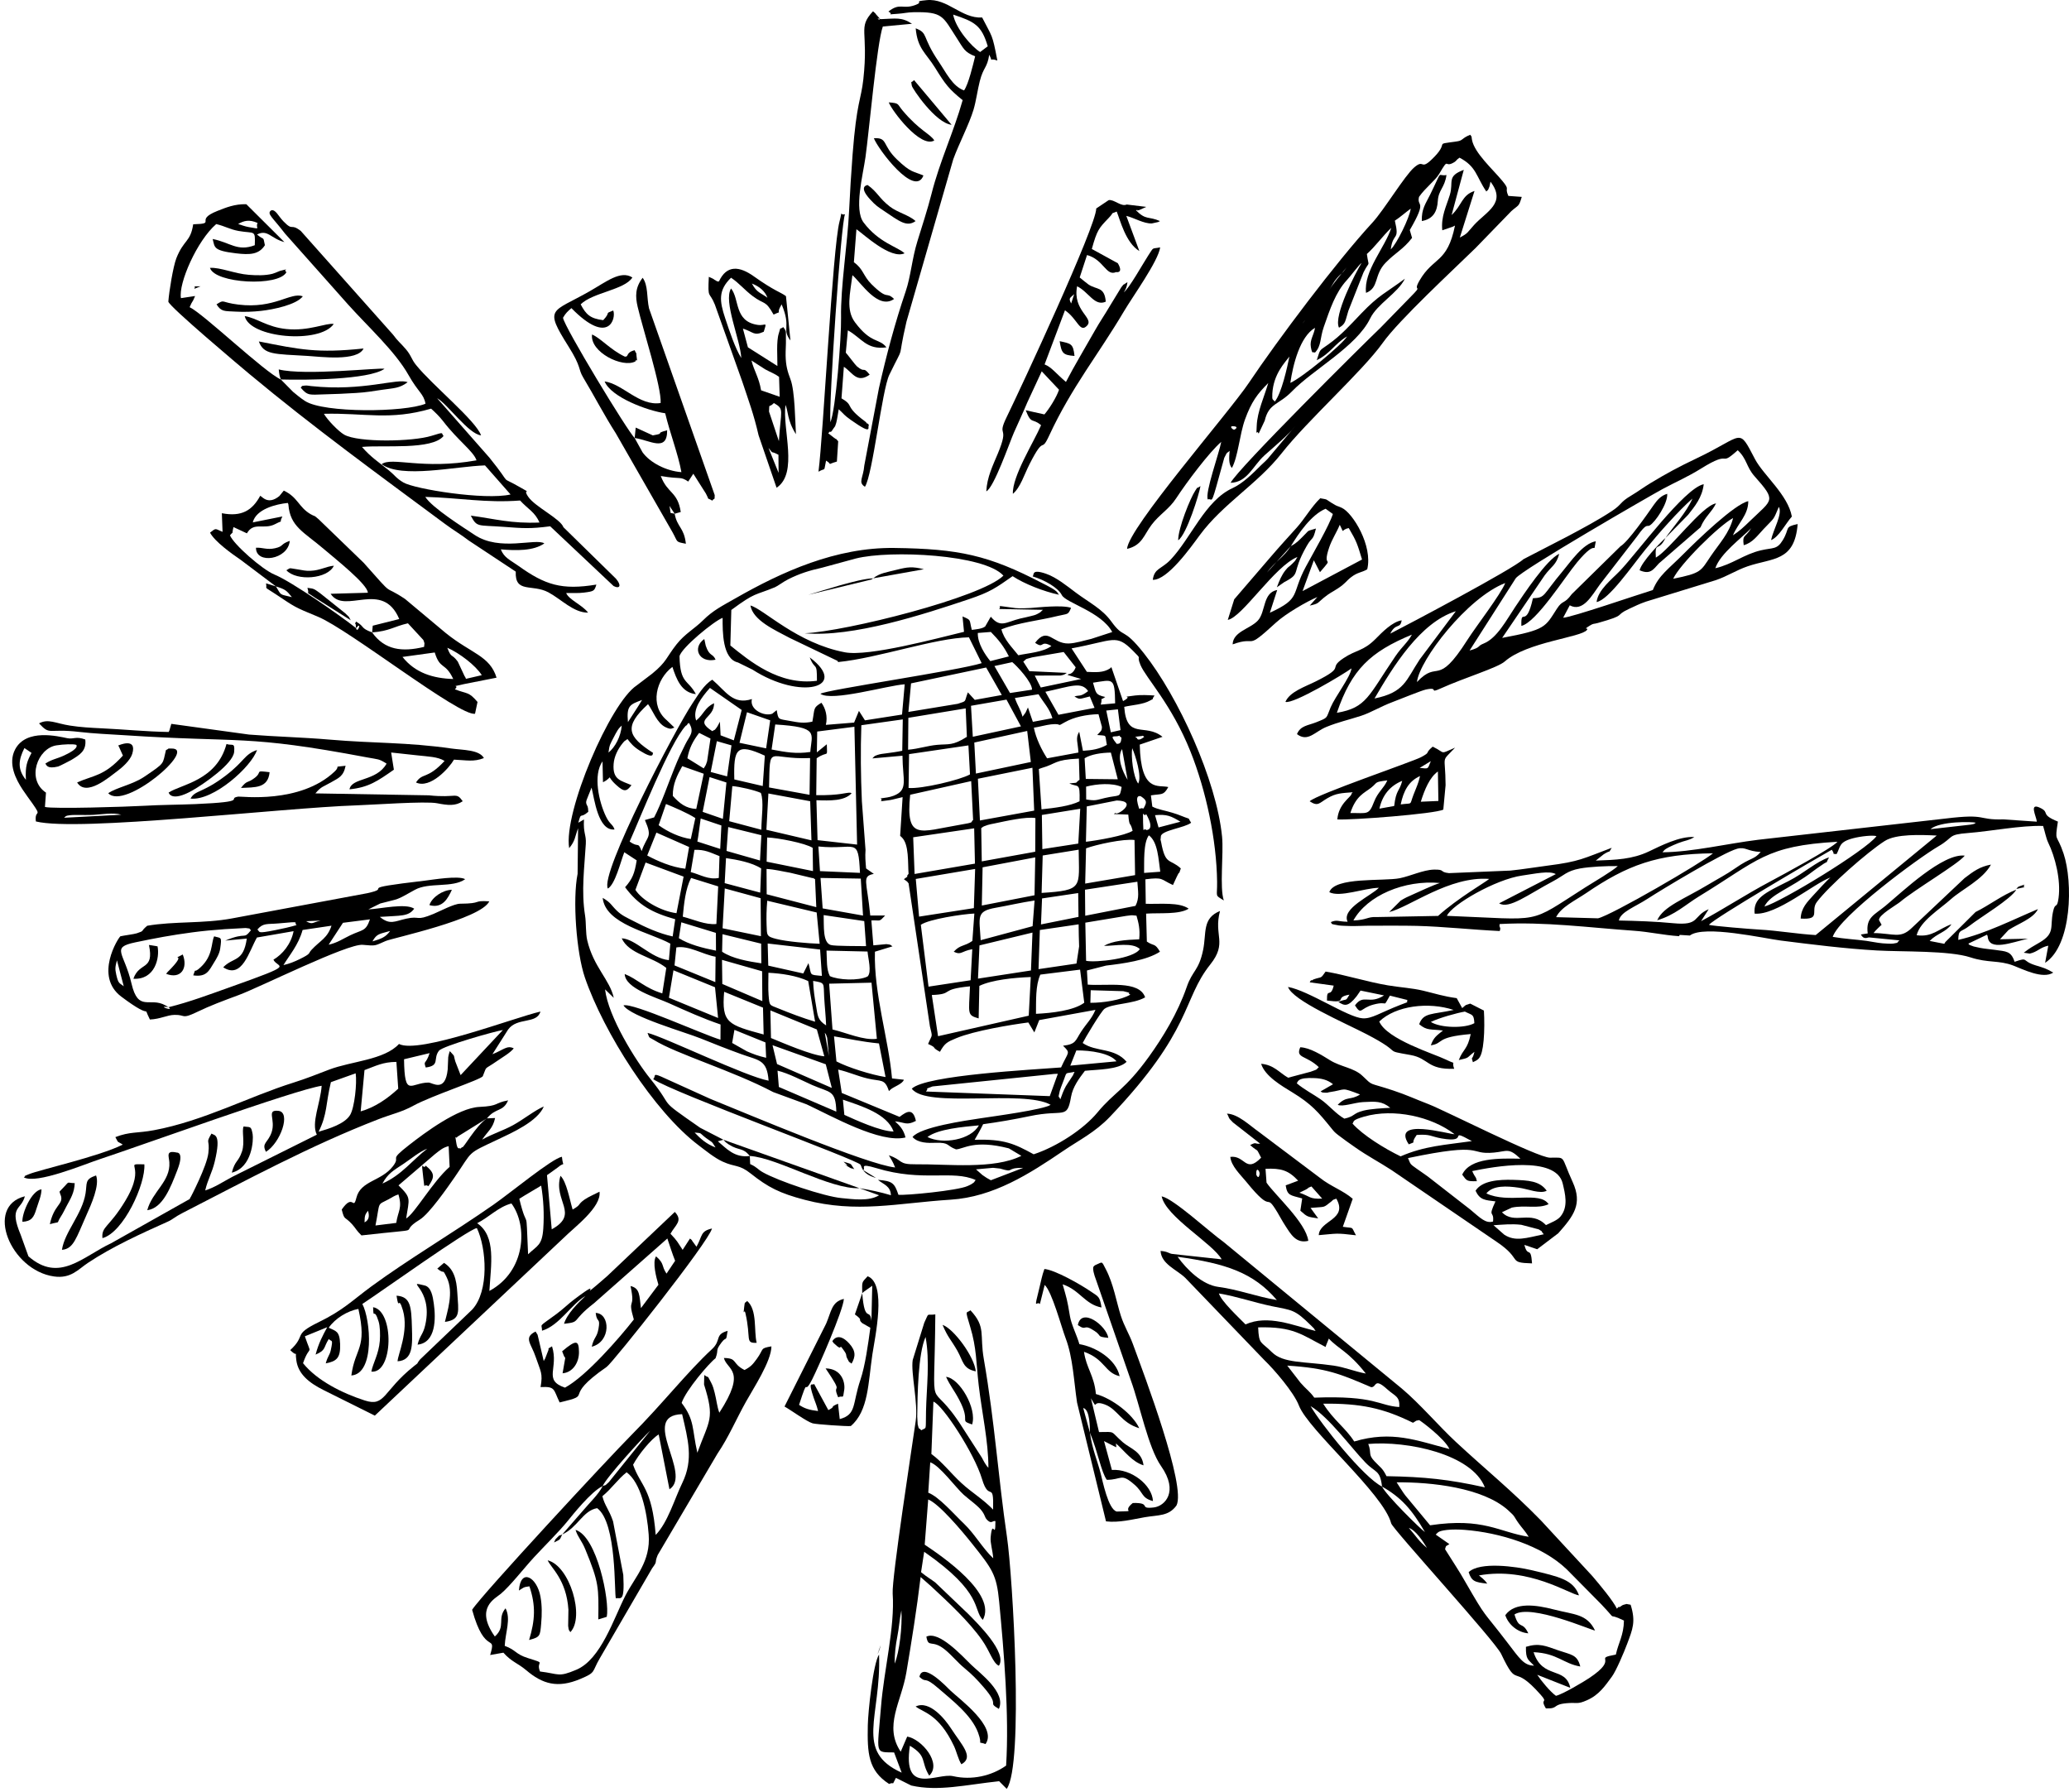 <?xml version="1.0" encoding="UTF-8"?>
<svg width="164px" height="142px" viewBox="0 0 164 142" version="1.1" xmlns="http://www.w3.org/2000/svg" xmlns:xlink="http://www.w3.org/1999/xlink">
    <!-- Generator: Sketch 43.2 (39069) - http://www.bohemiancoding.com/sketch -->
    <title>noun_885851_cc</title>
    <desc>Created with Sketch.</desc>
    <defs></defs>
    <g id="Page-1" stroke="none" stroke-width="1" fill="none" fill-rule="evenodd">
        <g id="Artboard" transform="translate(-241, -2444)" fill="#000000">
            <g id="noun_885851_cc" transform="translate(234, 2444)">
                <g id="Group" transform="translate(7.375, 0)">
                    <path d="M76.989,92.677 C77.424,92.649 77.926,92.58 78.34,92.555 L78.901,92.615 C80.126,92.985 79.245,92.538 80.725,92.559 L78.166,93.54 C77.86,93.369 77.804,93.348 77.494,93.124 L76.989,92.677 Z M56.343,90.942 C55.598,90.662 55.145,90.24 54.685,89.761 C55.326,89.814 55.034,89.775 55.584,90.188 C56.151,90.607 55.981,90.376 56.343,90.942 Z M73.141,90.114 C73.98,89.475 75.948,89.311 77.215,89.189 C76.595,90.341 74.349,90.722 73.141,90.114 Z M66.438,87.153 C67.932,87.666 69.951,88.274 70.456,89.678 C69.422,89.674 67.392,88.738 66.553,88.358 L66.438,87.153 Z M73.019,86.507 C73.364,86.123 72.716,86.427 73.542,86.105 L82.933,85.141 C83.09,85.124 83.205,85.1 83.476,85.103 L82.836,86.874 L73.019,86.507 Z M65.916,88.103 L61.361,86.147 L61.256,84.855 C62.13,85.061 63.227,85.648 64.004,85.994 C65.428,86.619 65.867,86.353 65.916,88.103 Z M83.671,87.132 C83.546,86.772 83.469,87.163 83.633,86.441 C83.65,86.371 83.793,85.983 83.859,85.822 C84.253,84.845 83.953,85.134 84.8,84.949 C84.531,85.501 84.817,84.988 84.448,85.568 C84.423,85.606 84.176,85.969 84.114,86.081 C83.926,86.42 83.79,86.786 83.671,87.132 Z M84.942,83.252 C86.071,83.238 87.631,83.476 88.125,84.115 L84.462,84.457 L84.942,83.252 Z M65.734,82.135 C67.019,82.341 67.827,82.55 69.297,82.697 L69.819,85.361 C68.684,85.183 66.828,84.597 65.926,84.122 L65.734,82.135 Z M61.218,84.331 L60.859,82.837 L65.08,84.349 L65.56,86.224 L61.218,84.331 Z M60.354,83.835 C59.675,83.675 59.362,83.549 58.829,83.322 L57.659,82.659 L57.84,81.621 L60.299,82.617 L60.354,83.835 Z M65.334,83.696 L65.003,81.852 C65.076,81.964 65.09,81.918 65.191,82.25 L65.334,83.696 Z M60.689,80.078 L64.373,81.59 L64.965,83.717 C63.92,83.629 61.678,82.652 60.737,82.268 L60.689,80.078 Z M68.705,77.881 L69.13,82.33 C68.078,82.477 66.741,81.855 65.613,81.59 L65.348,77.962 L68.705,77.881 Z M85.238,76.848 L85.569,79.47 C84.747,80.092 82.985,80.294 81.742,80.35 C81.756,79.334 81.693,78.115 82.087,77.242 L85.238,76.848 Z M61.357,79.935 C60.609,79.624 60.619,79.764 60.546,78.849 C60.504,78.335 60.535,77.627 60.535,77.096 C61.587,77.152 62.754,77.319 63.687,77.752 L64.234,80.975 C63.304,80.703 62.165,80.267 61.357,79.935 Z M60.104,79.858 L60.156,81.988 C57.339,81.22 56.81,81.087 57.025,78.604 L60.104,79.858 Z M86.081,78.479 L88.661,78.555 C89.727,78.831 88.755,78.538 89.218,78.831 C88.48,79.261 87.08,79.481 86.053,79.477 L86.081,78.479 Z M77.254,78.136 C78.25,77.654 80.018,77.483 81.328,77.434 L81.168,80.497 L73.98,82.124 L73.486,78.859 C75.324,78.789 73.998,78.416 76.512,78.171 C76.421,80.378 76.261,80.445 77.198,80.714 L77.254,78.136 Z M64.077,77.742 C65.059,77.906 64.888,77.885 64.954,79.03 C64.996,79.792 65.08,80.497 65.108,81.269 C64.411,80.829 64.443,80.483 64.307,79.701 C64.192,79.023 64.105,78.493 64.077,77.742 Z M53.007,76.9 L56.301,78.245 L56.545,80.679 L52.648,79.076 L53.007,76.9 Z M56.855,76.073 L60.034,76.977 L60.051,79.341 L56.879,77.983 L56.855,76.073 Z M65.139,75.339 L68.391,75.413 C68.43,75.94 68.743,77.047 68.395,77.389 C67.66,77.756 66.069,77.668 65.404,77.361 C65.122,76.809 65.181,76.128 65.139,75.339 Z M81.464,73.911 L81.345,76.914 L77.146,77.56 L77.264,74.927 L81.464,73.911 Z M53.237,75.088 C54.208,74.913 55.337,75.65 56.346,75.825 L56.325,77.836 L53.091,76.513 L53.237,75.088 Z M85.123,73.258 C85.123,73.855 85.144,74.414 85.162,75.008 L84.953,76.366 L81.944,76.809 L82.049,73.708 L85.123,73.258 Z M60.476,74.777 L64.631,75.255 L64.773,77.344 C63.711,77.239 63.986,77.347 63.708,76.331 L63.297,77.152 L60.522,76.53 L60.476,74.777 Z M56.893,74.04 L59.957,74.788 L59.971,76.348 C58.958,76.198 57.663,75.975 56.862,75.427 L56.893,74.04 Z M68.273,74.987 C67.772,74.973 65.815,74.994 65.477,74.896 C64.826,74.7 64.944,73.387 64.913,72.525 L68.13,73 L68.273,74.987 Z M88.895,72.588 C89.382,72.535 89.205,72.518 89.709,72.57 C89.87,73.129 90.005,73.628 89.925,74.445 C88.825,74.487 87.794,74.568 87.133,74.966 C88.01,74.969 89.389,74.662 89.971,75.214 C89.521,75.982 86.464,76.307 85.715,76.149 L85.653,73.125 L88.895,72.588 Z M53.63,73.097 L56.371,73.935 L56.378,75.343 C55.302,75.13 54.222,74.847 53.435,74.354 L53.63,73.097 Z M64.596,74.798 C63.687,74.77 61.977,74.627 61.155,74.414 C60.372,74.215 60.417,74.131 60.389,73.314 C60.368,72.71 60.379,72.05 60.441,71.386 L64.359,72.319 L64.596,74.798 Z M77.358,74.515 C77.261,72.682 76.968,72.224 78.545,71.945 C79.576,71.763 80.551,71.529 81.631,71.369 L81.474,73.405 L77.358,74.515 Z M57.074,70.412 L59.916,71.187 L59.94,74.197 L56.9,73.569 L57.074,70.412 Z M72.615,73.296 C73.253,72.846 75.916,72.444 76.857,72.402 L76.7,74.574 C76.028,75.035 75.749,74.854 75.223,75.427 C75.812,75.727 75.808,75.385 76.693,75.228 L76.561,77.689 L73.225,78.196 L72.615,73.296 Z M85.089,70.779 L85.113,72.668 L82.139,73.265 L82.223,71.205 L85.089,70.779 Z M53.745,72.65 C53.846,71.61 53.951,70.461 54.403,69.581 L56.552,70.251 L56.409,73.23 C55.556,73.321 54.598,72.867 53.745,72.65 Z M64.665,69.581 L67.855,69.633 L68.033,72.563 L64.833,71.994 L64.665,69.581 Z M89.779,69.881 C89.824,70.639 89.957,71.163 89.629,71.795 L85.646,72.577 L85.628,70.513 L89.779,69.881 Z M76.919,68.868 L76.818,71.973 L72.476,72.647 L72.215,69.661 L76.919,68.868 Z M81.683,67.95 L81.627,70.953 L77.449,71.767 L77.511,68.739 L81.683,67.95 Z M60.386,68.868 C61.03,68.903 61.598,69.057 62.259,69.169 L64.035,69.595 C64.063,69.549 64.136,69.647 64.23,69.675 L64.328,71.896 L60.396,70.873 L60.386,68.868 Z M50.799,68.359 L53.811,69.476 L53.247,72.374 C51.969,72.207 50.51,71.334 49.991,70.527 L50.799,68.359 Z M85.127,67.342 C85.151,70.346 85.524,70.555 82.188,70.768 L82.275,67.803 L85.127,67.342 Z M57.172,68.009 C58.06,68.135 59.24,68.359 59.957,68.827 L59.884,70.744 L57.067,69.993 L57.172,68.009 Z M85.712,67.234 C86.502,66.937 88.7,66.459 89.553,66.574 L89.598,69.357 L85.642,70.028 L85.712,67.234 Z M90.312,69.183 C90.329,68.327 90.239,66.812 90.688,66.204 C91.416,66.724 91.451,68.146 91.593,69.088 L90.312,69.183 Z M64.495,67.087 C67.469,67.391 67.65,66.232 67.792,69.179 L64.62,69.04 L64.495,67.087 Z M54.671,67.353 C55.511,67.328 55.887,67.552 56.656,67.852 L56.601,69.581 C55.786,69.748 55.128,69.312 54.375,69.116 L54.671,67.353 Z M76.843,65.649 L76.905,68.446 L72.121,69.267 L72.009,66.358 L76.843,65.649 Z M60.435,66.375 C61.267,66.396 63.461,66.822 64.042,67.196 L64.066,69.036 L60.393,68.292 L60.435,66.375 Z M51.656,65.987 L54.247,67.129 L53.947,68.851 C52.871,68.736 51.732,68.236 50.928,67.803 L51.656,65.987 Z M77.403,65.631 C77.619,65.509 77.372,65.572 77.915,65.383 C78.027,65.345 78.312,65.289 78.438,65.265 C79.36,65.073 80.931,64.709 81.697,64.835 L81.683,67.503 L77.445,68.268 L77.403,65.631 Z M57.346,65.547 L59.975,66.194 L59.867,68.198 L57.213,67.44 L57.346,65.547 Z M85.249,64.098 L85.096,66.857 L82.247,67.297 L82.209,64.591 L85.249,64.098 Z M54.901,66.696 C54.974,66.34 55.068,65.561 55.166,64.87 L56.806,65.422 L56.712,67.28 L54.901,66.696 Z M90.232,65.202 C90.197,63.889 90.256,64.874 90.476,64.517 C91.231,65.848 90.479,65.781 90.476,65.781 C90.27,65.523 90.26,66.246 90.232,65.202 Z M60.532,62.887 L63.844,63.501 L63.945,66.602 L60.375,65.764 L60.532,62.887 Z M76.606,61.905 L76.759,64.992 C76.477,65.174 77.052,65.149 75.607,65.387 C72.58,65.893 71.39,66.672 71.769,62.988 L76.606,61.905 Z M91.458,65.579 L91.179,64.605 C92.123,64.521 92.446,64.671 93.192,65.125 L91.458,65.579 Z M52.415,63.721 C53.077,63.994 54.107,64.427 54.741,64.835 L54.382,66.497 C53.512,66.368 52.575,65.942 51.833,65.401 L52.415,63.721 Z M90.051,63.107 C90.587,63.459 90.524,63.606 90.263,64.081 C89.88,63.945 89.985,64.395 89.807,63.697 C89.615,62.932 90.051,63.11 90.051,63.107 Z M88.146,63.442 C89.908,63.491 88.174,64.657 88.062,64.447 C88.038,64.402 87.961,64.489 87.916,64.517 L89.058,64.559 C89.159,65.677 89.194,65.006 89.403,65.844 C88.815,66.228 86.603,66.609 85.701,66.714 L85.768,63.913 L88.146,63.442 Z M57.673,62.303 C58.234,62.338 59.48,62.632 59.933,62.841 C60.194,63.526 59.975,64.79 59.975,65.761 L57.426,65.083 L57.673,62.303 Z M81.46,60.847 L81.599,64.245 L77.299,65.027 L77.139,61.72 L81.46,60.847 Z M55.869,61.587 L57.206,62.017 L56.924,64.898 L55.323,64.343 L55.869,61.587 Z M85.715,62.345 C86.572,62.118 87.808,62.031 88.532,62.37 C88.372,63.281 88.414,62.96 87.199,63.246 C86.527,63.403 86.495,63.487 85.722,63.361 L85.715,62.345 Z M52.955,63.079 C52.937,62.146 53.313,61.423 53.703,60.721 L55.406,61.322 L54.814,64.112 C53.996,64.074 53.491,63.672 52.955,63.079 Z M60.584,62.408 C60.671,58.825 60.441,60.233 63.837,60.079 L63.795,62.991 L60.584,62.408 Z M82.198,60.865 C83.396,60.526 83.156,60.215 85.144,60.121 L85.193,61.801 C84.765,62.094 85.214,62.007 84.385,62.087 C85.092,62.443 85.235,61.926 85.197,63.505 C84.43,63.889 83.219,64.032 82.181,64.144 L81.969,60.948 L82.198,60.865 Z M85.597,60.096 C86.098,59.779 86.934,59.656 87.679,59.646 L88.226,61.762 L85.691,61.734 L85.597,60.096 Z M57.83,61.773 C57.767,59.335 57.997,58.853 60.25,59.89 L60.083,62.296 L57.83,61.773 Z M76.387,59.077 L76.512,61.374 C75.725,61.821 72.661,62.541 71.644,62.45 L71.682,59.768 L76.387,59.077 Z M81.046,57.931 L81.335,60.39 L76.982,61.308 L76.853,58.85 L81.046,57.931 Z M56.447,58.741 L57.607,59.073 L57.259,61.532 L55.96,61.182 L56.447,58.741 Z M89.003,61.801 C88.599,61.144 88.132,60.037 88.567,59.37 L89.003,61.801 Z M89.368,59.297 C89.602,59.793 90.166,61.567 89.842,62.101 C89.438,61.532 89.271,59.953 89.368,59.297 Z M61.075,57.418 C64.589,57.634 63.965,58.109 63.854,59.597 C62.726,59.765 61.914,59.614 60.786,59.401 L61.075,57.418 Z M67.35,57.6 L67.563,66.937 L64.429,66.585 L64.338,63.421 C65.418,63.459 66.563,63.491 67.131,62.866 C67.096,62.852 67.047,62.827 67.03,62.827 C66.675,62.796 66.253,63.051 64.324,63.019 L64.359,60.096 C65.306,59.443 65.184,60.156 65.163,58.986 L64.373,59.628 L64.401,57.977 L67.35,57.6 Z M88.355,58.301 C88.491,58.556 88.567,58.284 88.48,58.727 C88.425,59.007 88.167,58.941 88.142,58.954 C87.46,58.109 88.007,58.476 88.355,58.301 Z M54.111,60.096 C54.257,59.297 54.553,58.724 55.044,58.085 L55.942,58.535 L55.674,60.334 C55.532,60.784 55.521,60.68 55.406,60.9 L54.111,60.096 Z M89.591,58.396 L90.173,58.326 C90.197,58.27 90.274,58.371 90.322,58.396 C90.288,58.42 89.859,58.801 89.737,58.497 C89.713,58.438 89.64,58.427 89.591,58.396 Z M76.171,56.143 L76.265,58.396 C75.14,59.119 74.816,58.951 73.925,59.031 C73.148,59.098 72.483,59.342 71.605,59.419 L71.626,56.891 L76.171,56.143 Z M58.836,56.447 L60.675,57.09 L60.351,59.311 L58.241,58.871 L58.836,56.447 Z M47.857,59.646 C47.933,59.017 47.996,58.975 48.271,58.438 C48.344,58.301 48.494,58.001 48.578,57.882 C48.731,57.648 48.766,57.652 48.908,57.505 C48.839,58.371 48.383,59.22 47.857,59.646 Z M84.033,57.24 C84.751,56.828 85.722,56.632 86.697,56.601 C86.736,56.775 86.969,57.579 86.969,57.603 C86.965,57.956 86.865,57.945 86.596,58.253 C87.415,58.34 87.185,58.158 87.362,59.035 C86.77,59.367 86.189,59.464 85.465,59.503 L85.169,57.994 C84.848,58.504 85.071,58.846 85.106,59.642 L82.623,60.1 C82.195,59.436 81.739,58.521 81.575,57.673 C81.989,57.614 82.533,57.453 82.926,57.411 C83.95,57.299 83.278,57.673 84.033,57.24 Z M49.535,66.696 C50.291,65.013 52.704,58.909 53.975,57.526 C54.003,57.498 54.086,57.488 54.104,57.411 C54.125,57.334 54.194,57.338 54.24,57.299 C54.699,58.05 54.295,58.281 53.937,59.007 C53.571,59.744 53.411,60.065 53.073,60.907 C52.593,62.094 52.039,63.704 51.475,64.783 L50.744,64.992 C51.374,66.438 50.921,66.176 50.486,67.454 C50.162,66.644 50.273,67.234 49.535,66.696 Z M79.406,55.448 L80.551,57.568 L76.735,58.392 L76.592,55.937 L79.406,55.448 Z M88.442,57.865 L87.676,58.04 L87.314,56.314 L88.236,56.217 L88.442,57.865 Z M49.399,57.229 C49.284,55.927 49.542,55.836 50.517,55.476 C50.155,56.091 49.768,56.639 49.399,57.229 Z M81.105,56.07 C81.091,56.094 80.931,56.451 80.913,56.482 L80.677,56.803 C80.489,56.122 80.301,55.993 80.071,55.319 L81.944,55.022 C82.365,55.731 82.811,56.126 83.045,56.919 L81.495,57.208 L81.105,56.07 Z M54.807,57.107 C54.497,56.217 55.218,55.288 55.897,54.52 L58.415,56.269 L57.792,58.675 L56.743,58.277 L56.688,57.198 C56.625,57.306 56.514,57.558 56.437,57.652 C56.197,57.959 56.374,57.757 56.082,57.945 C54.567,56.964 56.266,56.964 56.221,55.731 C55.465,56.105 55.448,56.569 54.807,57.107 Z M82.487,54.827 C84.493,54.397 85.346,53.985 85.876,54.774 C85.228,55.27 85.172,55.061 84.793,55.2 C85.256,55.473 85.148,55.4 86.008,55.197 L86.384,56.101 L83.525,56.65 L82.487,54.827 Z M77.793,52.903 L79.033,55.082 L76.891,55.469 L76.345,54.872 C76.028,55.682 76.303,55.525 75.54,55.78 L71.63,56.423 L71.839,54.16 L77.793,52.903 Z M86.878,55.843 C87.077,55.092 86.67,55.64 87.234,55.239 C86.405,55.061 86.506,54.872 86.262,54.107 C87.864,53.87 87.986,53.643 88.017,55.742 L86.878,55.843 Z M79.862,52.477 C80.21,52.753 81.436,54.052 81.429,54.659 L79.684,54.925 L78.448,52.787 L79.862,52.477 Z M84.235,53.489 L85.322,53.814 L82.122,54.488 L81.645,53.542 L83.685,53.538 C84.051,53.479 84.033,53.409 84.19,53.329 L81.22,53.193 L80.736,52.435 C81.115,52.148 80.725,52.306 81.439,52.1 L83.939,51.674 L84.89,52.885 C84.712,53.381 84.392,53.423 84.392,53.423 C84.371,53.381 84.284,53.482 84.235,53.489 Z M79.594,52.023 L78.124,52.396 C77.713,51.9 77.1,50.972 77.132,50.165 L78.166,50.085 C78.803,50.731 79.2,51.24 79.594,52.023 Z M67.747,94.168 L69.304,94.731 C68.503,95.227 67.232,95.041 66.319,94.954 C64.951,94.825 61.305,93.599 60.097,92.911 C59.651,92.66 59.651,92.513 59.087,92.258 L59.059,91.616 C57.847,91.787 57.193,91.012 56.527,90.453 L56.97,90.331 L55.124,89.381 C51.506,86.863 53.251,88.064 51.158,85.477 C50.033,84.09 47.836,80.588 47.585,78.412 L48.275,79.083 C47.968,77.654 46.669,76.642 46.171,74.519 C46.039,73.949 46.091,73.132 46.004,72.584 C45.684,70.59 45.955,68.729 46.06,66.878 C46.102,66.127 45.851,66.082 45.914,64.947 L45.464,65.205 C45.726,64.273 45.562,64.947 46.255,64.339 C46.251,63.899 46.157,63.843 46.144,63.808 C46.011,63.505 46.098,63.491 46.516,62.422 C46.739,63.309 47.028,65.872 48.337,65.74 C48.191,65.31 47.965,65.348 47.662,64.72 C47.091,63.543 46.621,61.42 47.383,60.341 L47.421,61.996 C48.365,61.525 47.543,61.364 48.463,62.206 C49.128,62.817 49.298,62.715 49.681,62.227 C48.849,61.863 48.167,61.821 48.264,60.543 C48.309,59.943 48.612,59.353 48.971,58.913 C49.19,58.644 49.103,58.776 49.361,58.574 C49.65,58.941 49.828,59.167 50.333,59.489 C51.524,60.24 51.335,59.705 51.391,59.67 C49.389,58.378 49.034,57.603 50.991,55.808 C51.37,56.304 51.694,57.317 52.394,57.641 C52.85,57.851 52.864,57.718 53.08,57.662 L52.485,57.09 C51.081,55.913 51.645,53.821 52.923,52.854 C53.244,53.825 53.637,54.893 54.783,55.012 C54.153,53.828 53.533,54.226 53.487,52.009 C53.641,51.331 56.249,49.201 56.904,48.967 C56.9,50.043 56.879,52.225 58.122,52.505 L59.271,53.07 C63.091,55.529 66.988,54.495 63.809,52.1 C64.241,53.214 64.387,52.351 64.38,53.954 C61.385,54.355 59.028,52.375 57.516,51.157 L57.593,48.342 C59.543,46.9 59.418,47.218 61.044,46.544 C61.274,46.449 61.706,46.111 62.109,45.908 C63.022,45.451 63.777,45.217 64.794,44.99 L67.465,44.263 C70.188,43.575 77.654,43.939 79.162,45.622 C77.421,47.354 66.647,50.05 63.405,50.189 C67.214,50.525 72.803,48.705 76.411,47.494 C78.121,46.921 78.556,46.596 79.89,45.664 C80.823,46.278 82.362,46.879 83.567,47.137 C83.351,46.865 83.511,46.987 83.208,46.75 C83.156,46.708 82.985,46.614 82.93,46.579 C82.731,46.46 82.425,46.313 82.237,46.215 C77.978,43.994 75.62,43.495 70.522,43.429 C65.902,43.366 61.611,45.307 57.896,47.434 C56.886,48.01 56.144,48.374 55.361,49.152 C54.664,49.844 53.916,50.224 53.244,51.076 C52.425,52.12 52.481,52.442 51.318,53.392 L50.092,54.324 C48,55.703 44.274,64.364 44.74,67.22 C45.238,66.623 45.179,66.344 45.447,65.645 L45.409,69.253 C44.998,71.288 45.311,75.503 45.987,77.476 C47.47,81.807 51.461,88.106 55.006,90.774 C55.542,91.179 56.249,91.762 56.897,92.059 C57.927,92.531 58.185,92.255 59.139,93.013 C60.501,94.092 61.41,94.567 63.422,95.094 C67.545,96.176 70.745,95.349 74.976,95.08 C78.375,94.867 81.241,93.023 83.919,91.204 C85.148,90.366 86.426,89.744 87.603,88.511 C94.181,81.611 93.324,79.24 95.553,76.446 C96.946,74.7 95.803,74.159 96.329,72.2 C94.901,72.776 95.267,73.939 94.992,75.28 C94.644,76.96 94.153,76.883 93.69,78.227 C92.972,80.308 91.778,82.243 90.702,83.738 C88.78,86.402 87.947,86.552 86.614,88.169 C85.524,89.489 83.396,90.879 81.561,91.483 C80.057,90.662 79.228,90.257 76.881,90.334 C77.097,89.95 77.292,89.639 77.553,89.098 C78.716,88.941 80.018,88.717 81.23,88.462 C83.978,87.879 84.197,88.777 84.521,86.933 C84.66,86.14 85.158,85.473 85.621,84.866 C86.649,84.757 88.292,84.782 88.926,84.153 C87.954,83.004 86.502,83.402 85.444,82.662 C85.59,82.348 86.903,80.148 87.174,79.952 C87.759,79.53 89.462,79.586 90.395,79.044 C89.929,77.665 87.317,78.161 85.844,78.035 L85.782,76.914 L87.296,76.527 C88.654,76.366 90.517,76.118 91.569,75.427 C91.151,74.707 91.106,75.018 90.531,74.623 L90.472,72.409 C91.569,72.336 93.087,72.493 93.846,72.018 C93.112,71.487 91.628,71.662 90.444,71.631 L90.416,69.689 C91.875,69.504 91.593,69.689 92.6,70.143 L92.875,69.546 C92.896,69.501 92.927,69.445 92.944,69.403 C93.223,68.823 92.958,69.602 93.223,68.827 C92.342,68.023 92.004,68.61 91.663,66.752 C91.583,66.319 91.607,66.791 91.642,66.284 C91.673,65.809 93.547,65.607 94.041,65.205 C93.704,64.706 94.087,64.999 93.334,64.688 C93.045,64.566 92.823,64.5 92.551,64.413 C92.029,64.245 91.377,64.154 90.963,63.924 L90.852,63.037 C91.726,62.894 91.841,63.072 92.231,62.377 C91.44,62.178 90.051,62.859 89.967,59.014 L91.771,58.396 C90.389,57.271 88.929,58.689 88.738,56.021 C89.34,55.874 90.225,55.843 90.782,55.522 C91.263,55.246 90.792,55.599 91.141,55.124 C90.716,55.092 90.016,55.061 89.605,55.12 C88.111,55.337 89.629,55.029 88.644,55.567 L87.718,52.871 C87.683,52.903 87.641,52.955 87.62,52.969 C87.08,53.336 86.44,53.276 85.778,53.248 L84.563,51.387 C87.934,50.759 88.073,50.21 89.427,51.572 C90.253,52.4 89.647,51.799 90.026,52.704 C90.462,53.748 92.481,55.794 93.986,59.555 C95.225,62.656 96.058,66.567 96.099,69.885 C96.117,71.156 95.887,70.897 96.632,71.365 C96.284,70.363 96.625,67.646 96.493,66.312 C96.051,61.825 93.021,55.214 90.291,51.768 C88.571,49.596 88.769,50.713 87.707,49.247 C86.979,48.244 85.949,47.752 84.894,46.963 C84.218,46.456 83.365,45.758 82.547,45.475 C81.342,45.06 81.624,45.566 81.474,45.681 C82.432,45.967 83.494,46.575 83.793,47.165 C84.1,47.773 86.931,48.492 87.787,50.092 L86.126,50.633 C85.58,50.755 84.873,50.989 84.316,51 C83.024,51.02 82.686,49.624 81.673,50.944 C82.411,51.471 82.042,50.682 82.964,51.195 C82.338,51.691 81.081,51.768 80.342,51.932 C79.855,51.314 79.211,50.699 79.002,49.879 C80.342,49.337 82.014,49.18 83.455,48.82 C84.277,48.618 84.277,48.768 84.524,48.174 C83.807,47.927 81.909,48.143 81.335,48.185 C81.185,48.199 80.381,48.23 80.123,48.195 C78.256,47.951 79.106,48 78.821,48.265 L82.289,48.332 C82.101,48.489 82.181,48.492 81.843,48.663 C81.655,48.758 81.551,48.772 81.342,48.827 C81.056,48.908 80.746,48.96 80.489,49.023 C79.364,49.299 78.932,49.802 78.166,48.88 C78.135,48.915 78.1,48.974 78.086,48.999 C78.072,49.027 78.034,49.096 78.016,49.128 L77.717,49.648 C77.49,49.84 76.965,49.879 76.655,49.92 C76.432,49.054 76.648,49.177 75.92,48.855 L76.038,50.074 C73.949,50.574 68.492,52.058 66.595,51.698 C62.788,50.979 60.145,48.258 59.108,47.989 C59.313,49.166 61.013,49.917 62.214,50.556 L65.947,52.347 C65.968,52.309 66.023,52.431 66.065,52.47 C69.217,52.159 73.775,50.553 76.428,50.511 L77.438,52.557 C75.673,53.13 65.041,54.68 64.655,54.987 C65.557,55.63 69.969,54.32 71.337,54.233 L71.125,56.632 L68.186,57.09 L67.709,56.342 L67.326,57.268 L65.087,57.449 C65.243,56.796 65.066,56.143 64.735,55.696 C64.063,56.105 64.22,56.112 64.018,57.194 C63.339,57.341 62.928,57.264 62.249,57.139 C61.291,56.961 61.329,57.076 61.19,56.28 L60.838,56.566 C60.219,56.803 59.01,56.248 59.226,55.403 C57.715,55.895 57.158,54.781 56.085,53.87 C55.417,54.268 54.947,55.099 54.508,55.752 C53.216,57.676 47.143,69.263 47.808,70.422 C48.393,70.077 48.804,68.331 49.11,67.545 L50.092,68.187 C49.929,69.221 49.755,69.661 49.173,70.318 C50.235,71.742 51.315,72.336 53.146,72.853 L52.944,74.218 C51.851,73.977 50.757,73.481 49.814,72.986 C49.298,72.717 48.915,72.563 48.511,72.168 C48.052,71.721 48.062,71.547 47.397,71.159 C47.613,73.254 51.144,73.89 52.76,74.788 L52.645,76.097 C51.207,75.95 50.009,74.41 48.905,74.365 C49.476,75.619 51.311,75.804 52.439,76.712 L52.122,78.73 C50.73,78.308 50.141,77.588 49.142,77.194 C49.183,78.353 51.649,79.055 52.645,79.505 C54.066,80.144 55.35,80.721 56.74,81.195 L56.733,82.4 C55.392,82.009 49.768,79.442 49.044,79.683 C49.622,80.581 53.947,81.807 55.176,82.306 C56.197,82.718 57.262,83.141 58.38,83.546 C59.808,84.062 60.417,83.972 60.549,85.648 C58.78,85.341 52.269,82.177 50.952,81.862 C51.137,82.341 51.026,82.156 51.443,82.414 C53.268,83.549 57.666,84.838 60.912,86.552 L63.558,87.523 C65.543,88.445 69.394,90.641 71.4,90.149 C71.243,89.51 70.94,89.21 70.568,88.871 C71.379,88.955 71.47,89.224 72.225,88.836 C71.999,87.816 71.529,88.054 70.93,88.518 L66.347,86.622 L66.062,84.768 C66.925,84.967 67.528,85.264 68.374,85.47 C69.474,85.739 69.749,85.445 70.087,86.475 C70.129,86.444 70.174,86.385 70.199,86.364 C70.463,86.119 71.163,85.917 71.271,85.574 L70.331,85.47 C70.063,82.355 68.879,78.748 68.976,75.427 L70.369,75.001 C70.171,74.892 70.341,74.878 69.882,74.826 L68.851,74.924 L68.694,72.947 C69.45,72.916 69.279,73.101 69.784,72.56 L68.607,72.56 C68.346,69.822 67.904,69.452 68.889,69.26 L68.276,68.827 C68.228,68.247 68.193,67.926 68.231,67.36 L67.942,63.505 C67.852,61.472 67.831,59.489 67.9,57.477 L71.184,57.016 L71.142,59.503 C70.69,59.597 70.387,59.632 69.889,59.702 C69.582,59.747 69.443,59.744 69.171,59.834 C68.858,59.939 68.921,59.974 68.774,60.107 L71.16,59.894 C71.174,61.835 71.647,62.607 70.463,63.065 C70.105,63.204 69.802,63.218 69.419,63.278 C69.739,63.452 68.942,63.585 70.188,63.407 C70.362,63.382 70.916,63.225 71.17,63.176 L70.975,66.242 C71.01,66.277 71.069,66.33 71.104,66.361 C71.696,66.923 71.574,68.414 71.644,69.253 C71.282,69.675 71.908,69.228 71.271,69.679 C71.33,69.717 71.494,69.839 71.543,69.878 C71.557,69.892 71.626,70.021 71.64,69.982 L73.336,81.346 C73.552,82.278 73.535,81.911 73.19,82.739 C73.984,83.095 73.371,82.952 74.13,83.361 C74.517,82.669 74.698,82.582 75.443,82.274 C76.853,81.691 79.775,81.209 81.136,81.035 L81.613,81.824 L82,80.846 L86.457,80.036 C86.133,80.79 85.782,81.063 85.325,81.758 C84.852,82.477 84.939,82.753 83.887,82.879 C84.521,83.5 84.302,83.326 83.731,84.6 C81.547,84.775 73.009,85.201 71.898,86.283 C73.058,87.872 80.739,86.332 82.905,87.561 C82.355,87.942 78.42,88.466 77.316,88.634 C76.15,88.812 72.587,89.318 71.957,90.114 C72.396,90.603 73.204,90.596 73.785,90.572 C74.921,90.533 74.631,90.813 75.405,91.092 C76.028,91.068 76.808,90.299 79.59,91.012 L80.583,91.605 C78.396,92.702 74.739,92.248 72.211,92.276 C70.766,92.293 71.243,91.951 70.08,91.563 C70.289,91.927 70.376,92.021 70.578,92.527 C68.395,92.311 58.927,88.305 55.929,87.09 L52.405,85.494 C51.203,84.928 51.677,85.278 51.398,85.526 C53.014,86.615 67.681,91.948 67.838,92.314 C67.848,92.335 67.883,92.415 67.893,92.44 C67.904,92.464 67.925,92.531 67.935,92.552 C68.141,93.02 68.628,93.236 69.06,93.355 L68.05,92.737 C68.287,92.597 67.632,92.14 69.102,92.583 C72.793,93.704 75.105,92.691 76.961,93.522 C76.78,93.728 76.972,93.627 76.606,93.861 C76.55,93.896 76.369,93.976 76.306,94.004 C75.523,94.357 71.428,94.755 70.839,94.692 C70.526,93.753 70.359,93.603 69.217,93.508 C69.659,93.879 70.216,93.987 70.244,94.727 C69.443,94.483 68.513,94.291 67.747,94.168 Z" id="Shape"></path>
                    <path d="M113.615,72.591 L108.705,72.682 C108.002,72.65 107.991,72.912 106.901,72.951 C107.995,70.978 110.937,69.721 113.761,69.982 C113.232,70.14 112.104,70.674 111.637,70.88 C111.191,71.075 110.975,71.173 110.648,71.379 L109.739,72.284 C111.358,71.893 114.496,69.424 117.665,69.658 C117.466,69.864 115.168,71.184 113.615,72.591 Z M114.315,72.584 C114.68,71.718 118.163,69.689 120.29,69.389 C121.272,69.253 122.435,68.984 122.947,69.277 L118.455,71.592 C119.235,72.085 120.767,70.883 122.71,69.853 C123.612,69.375 123.793,69.029 124.869,68.83 C125.642,68.69 127.028,68.624 127.857,68.641 C127.474,69.019 125.928,69.92 125.298,70.321 C120.614,73.296 122.098,72.884 114.315,72.584 Z M122.972,72.689 C123.358,71.893 124.476,71.376 125.343,70.789 C128.613,68.558 130.991,67.678 135.403,67.629 C134.533,68.376 127.373,72.532 126.294,72.78 L122.972,72.689 Z M134.459,73.007 L135.065,72.06 C133.77,72.605 134.421,73.384 132.238,73.167 C130.911,73.034 129.306,72.982 127.948,72.954 C128.063,72.277 129.215,71.886 130.229,71.226 C131.35,70.499 136.211,67.566 137.325,67.266 C137.987,67.091 138.112,67.475 139.188,67.521 C138.61,68.184 138.464,67.908 137.172,68.813 C136.465,69.308 135.81,69.64 135.048,70.098 C133.105,71.267 131.479,71.826 130.984,72.933 C132.37,72.535 133.248,71.683 134.296,71.044 C138.997,68.177 139.554,67.035 145.275,66.714 C144.829,67.238 140.954,69.319 139.92,69.874 C137.956,70.918 136.249,72.053 134.459,73.007 Z M139.481,71.847 C139.961,70.848 141.542,70.436 143.343,69.043 C143.611,68.834 143.687,68.802 143.966,68.603 C144.715,68.065 144.22,68.634 144.607,67.95 C143.607,68.271 142.622,69.211 141.375,69.839 C139.484,70.793 138.593,71.17 138.704,72.409 C140.442,72.567 143.405,70.01 144.718,69.546 C144.471,69.734 143.621,70.67 143.349,70.967 C142.89,71.477 142.385,71.959 142.357,72.801 C144.022,72.905 143.099,72.207 143.635,71.491 C144.603,70.202 147.65,67.527 149.022,66.651 C149.91,66.082 151.881,66.159 153.141,66.221 L143.548,74.107 C142.082,74.023 140.522,73.75 139.094,73.674 C138.453,73.639 135.316,73.387 135.083,73.296 C135.577,72.724 143.426,68.128 144.822,67.346 C145.136,67.782 144.76,67.643 145.202,67.688 C145.529,67.108 145.355,66.742 146.501,66.438 C147.131,66.27 148.099,66.176 148.367,66.27 C147.525,67.402 140.807,71.487 139.481,71.847 Z M152.644,65.715 C153.385,65.062 156.021,65.121 156.237,65.205 C156.046,65.317 156.255,65.268 155.833,65.355 L152.644,65.715 Z M159.448,70.51 C158.344,70.929 157.31,71.742 156.22,72.28 L153.821,74.665 C153.803,74.693 153.768,74.76 153.74,74.801 L152.581,74.574 C153.18,73.96 153.855,73.897 154.311,73.248 C153.249,73.635 152.79,74.292 151.55,74.121 C151.822,73 153.396,72.046 154.263,71.267 C155.137,70.482 156.801,69.714 157.439,68.523 C156.551,68.687 156.049,69.061 155.349,69.595 L151.191,73.516 C150.255,74.442 149.739,73.967 148.131,73.949 C148.399,73.646 148.092,73.956 148.482,73.565 C148.66,73.387 148.615,73.443 148.771,73.296 L148.566,72.923 C148.507,72.528 149.973,71.707 150.237,71.484 C151.432,70.475 154.809,68.505 155.363,67.814 C153.636,67.597 150.425,70.67 149.064,71.802 C148.214,72.507 147.5,72.699 147.671,73.977 L147.128,74.061 C147.361,74.508 147.647,74.288 147.786,74.295 L150.189,74.529 C149.92,74.721 150.202,74.7 149.701,74.781 C149.537,74.808 149.032,74.781 148.855,74.763 C148.367,74.718 148.023,74.63 147.57,74.568 C146.654,74.445 145.836,74.414 144.896,74.25 C145.446,72.605 151.703,67.988 153.27,67.077 C154.545,66.337 153.953,66.148 155.642,66.019 C157.463,65.876 159.796,65.408 161.572,65.46 C161.715,65.918 161.816,66.445 161.965,66.756 C162.536,67.922 162.989,69.748 162.798,71.166 C162.669,72.137 162.533,71.407 162.352,72.291 C162.105,73.468 162.543,73.967 161.3,74.693 C160.774,75.001 160.534,75.119 160.04,75.507 L160.517,75.577 C161.151,75.434 161.318,75.091 161.983,74.948 L161.732,76.307 C163.856,74.931 163.95,69.909 163.195,67.65 C162.637,65.987 162.484,66.826 162.745,65.114 C161.342,64.545 162.091,64.423 161.422,64.067 C160.381,63.515 161.043,64.702 161.077,65.121 L158.417,64.94 C156.282,64.999 157.209,64.461 153.831,64.874 L138.976,66.557 C136.514,66.861 133.777,67.527 131.399,67.548 C131.597,67.346 131.475,67.384 131.9,67.15 C132.018,67.084 132.509,66.874 132.645,66.822 C133.209,66.602 133.502,66.613 133.927,66.34 C132.781,66.256 131.259,67.035 130.323,67.482 C129.006,68.107 127.707,68.149 126.116,68.205 L126.739,67.709 C127.387,67.294 127.046,67.72 127.38,67.192 C125.113,68.041 124.838,68.282 122.31,68.603 C121.328,68.729 120.301,68.903 119.347,68.998 L114.478,69.2 C113.688,69.116 114.21,68.896 113.274,68.921 C112.431,68.945 111.414,69.434 110.582,69.602 C109.273,69.86 105.421,69.48 104.993,70.709 C105.829,71.145 107.723,70.394 108.921,70.36 C108.336,70.985 105.926,72.001 106.445,73.052 C105.658,73.045 105.641,72.86 105.104,73.083 C105.296,73.213 104.895,73.202 105.749,73.345 C105.909,73.37 106.428,73.387 106.609,73.391 C107.18,73.405 107.737,73.363 108.308,73.366 C109.506,73.37 110.728,73.352 111.923,73.38 C114.019,73.433 116.258,73.681 118.5,73.789 C118.629,73.443 118.417,73.537 118.5,73.234 C122.087,73.038 125.548,73.516 129.118,73.764 C130.378,73.852 131.433,74.11 132.722,74.197 C132.739,74.162 132.771,74.065 132.774,74.096 L133.571,74.145 C134.682,73.286 139.477,74.379 140.783,74.543 C143.235,74.854 145.909,75.189 148.402,75.329 C150.453,75.444 154.127,75.325 155.816,75.877 C157.223,76.338 158.055,76.083 159.214,76.527 C159.977,76.816 161.554,77.627 162.376,77.082 C161.76,76.733 161.701,76.733 160.959,76.502 C159.81,76.142 160.468,75.835 159.312,76.226 C159.03,75.364 158.654,75.409 157.745,75.28 C157.341,75.224 156.993,75.203 156.589,75.126 C156.533,75.116 156.08,75.014 156.077,75.014 C155.541,74.833 155.757,74.864 155.642,74.788 L157.122,74.079 C157.156,74.145 157.177,74.169 157.181,74.222 C157.278,75.427 159.079,74.686 160.374,74.396 L158.152,74.442 L158.831,73.708 C159.58,73.209 160.795,72.814 161.164,72.05 C159.176,72.884 157.038,73.988 154.848,74.491 C154.865,73.607 155.036,73.925 155.732,73.377 C156.634,72.671 159.016,71.267 159.448,70.51 Z" id="Shape"></path>
                    <path d="M125.98,133.615 L126.677,132.78 L125.98,133.615 Z M113.594,123.788 L114.572,124.902 L113.594,123.788 Z M112.737,122.681 L113.402,123.446 L112.737,122.681 Z M128.348,128.436 C128.327,129.616 127.909,130.189 127.707,131.132 C125.792,131.488 128.087,131.335 125.59,132.997 C125.169,133.28 123.494,134.278 122.958,134.401 C122.512,134.086 121.791,133.217 121.474,132.735 L124.096,133.769 C123.724,132.04 121.892,133.122 121.185,130.943 C123.062,131.024 123.55,131.855 124.887,132.078 C124.65,131.125 124.18,131.156 123.149,130.8 C122.136,130.451 121.645,130.193 120.579,130.517 C120.558,131.548 120.76,131.513 121.224,132.012 C120.412,131.991 120.099,131.474 119.099,130.168 C117.069,127.511 117.522,128.405 115.791,125.402 C115.474,124.846 115.335,124.619 114.987,124.071 L114.169,122.782 C114.252,122.461 114.221,122.566 114.51,122.377 L113.427,121.623 C113.618,121.462 113.573,121.347 114.304,121.256 C114.726,121.204 115.293,121.215 115.718,121.249 C118.483,121.462 121.836,122.475 123.814,124.378 L126.562,127.158 C128.024,128.705 126.799,127.678 128.348,128.436 Z M112.737,122.681 C112.069,122.133 111.891,121.77 111.296,121.092 C111.842,121.274 112.41,122.147 112.737,122.681 Z M109.172,117.817 C110.693,118.686 111.529,119.622 112.574,121.424 C112.236,121.204 109.478,118.48 109.172,117.817 Z M110.331,117.482 C113.089,117.457 117.153,117.897 119.155,119.682 C119.789,120.247 119.587,120.16 120.022,120.757 C120.297,121.134 120.513,121.34 120.799,121.798 C118.452,121.435 117.229,120.251 112.981,120.886 L111.003,118.501 C110.864,118.337 110.349,117.499 110.331,117.482 Z M108.082,114.44 C111.142,114.175 116.286,115.226 117.323,117.88 C114.458,117.244 112.577,117.048 109.527,116.993 C109.199,116.329 109.057,116.329 108.569,115.805 C108.04,115.24 108.371,115.212 108.082,114.44 Z M104.509,111.248 C107.483,111.217 109.266,111.597 111.623,112.76 C111.689,112.736 111.853,112.607 111.888,112.596 L112.114,112.551 C112.177,112.561 114.134,114 114.517,114.845 C111.902,114.164 109.966,113.357 106.967,114.244 C106.271,113.155 105.334,112.565 104.509,111.248 Z M109.172,117.817 C107.709,117.097 104.328,112.858 103.509,111.44 C104.989,112.334 106.724,114.744 107.852,115.907 C108.667,116.752 109.015,116.472 109.172,117.817 Z M101.66,108.231 C104.805,108.43 105.846,108.888 108.308,109.939 C108.768,109.97 108.506,109.125 109.589,110.11 C110.181,110.648 110.603,110.658 110.537,111.514 C108.876,111.405 108.695,110.588 103.802,110.77 C103.461,110.281 103.14,110.089 102.702,109.579 L101.66,108.231 Z M104.955,106.09 C105.717,106.915 106.494,107.093 107.887,108.86 C106.971,108.688 106.226,108.36 105.32,108.228 C103.018,107.896 101.333,108.06 100.442,107.166 C99.571,106.289 99.414,106.6 99.352,105.2 C102.169,105.13 102.782,105.776 104.7,106.754 C104.714,106.719 104.725,106.66 104.732,106.642 L104.955,106.09 Z M98.352,104.966 C97.844,104.449 96.413,103.115 96.242,102.511 C97.719,102.762 99.028,103.23 100.466,103.527 C102.068,103.859 102.232,103.751 103.579,105.085 C103.98,105.479 103.659,105.155 103.906,105.486 C102.176,105.06 100.128,104.163 98.352,104.966 Z M100.835,103.035 C99.219,102.762 97.746,102.193 96.207,101.994 C94.933,101.83 93.707,100.632 92.969,99.606 C96.782,100.133 98.983,100.859 100.835,103.035 Z M96.611,98.432 C95.459,97.608 92.648,95 91.705,94.815 C92.022,96.424 95.762,98.555 96.461,99.808 L92.586,99.386 C92.238,99.347 92.238,99.19 91.618,99.141 C91.677,100.192 92.899,100.622 93.575,101.275 L99.825,107.774 C100.633,108.552 102.183,110.351 102.583,111.391 C103.335,113.354 109.286,118.365 109.899,120.736 C110.014,121.183 118.128,130.049 118.615,131.08 C120.012,134.013 119.413,131.663 121.763,134.334 C122.387,135.043 121.648,134.54 122.16,135.399 C123.208,135.431 122.62,135.095 123.8,134.987 C124.636,134.907 124.626,135.106 125.42,134.75 C126.384,134.324 126.847,133.618 127.391,132.882 C127.725,132.431 128.352,130.957 128.606,130.273 C129.027,129.145 129.306,128.534 128.877,127.182 C128.39,127.116 128.731,127.088 128.317,127.186 C128.167,127.221 128,127.42 127.962,127.364 C127.923,127.308 127.847,127.451 127.787,127.493 C127.495,126.879 126.454,125.625 125.841,124.909 L121.753,120.488 C119.455,118.131 117.32,116.413 115.011,114.265 C113.667,113.015 112.17,111.252 110.732,110.043 L96.611,98.432 Z" id="Shape"></path>
                    <path d="M97.457,34.053 C97.342,34.073 96.97,33.724 97.447,33.784 C97.84,33.829 97.51,34.046 97.457,34.053 Z M100.668,31.828 C100.525,31.608 100.445,31.786 100.476,31.203 C100.564,29.639 101.472,28.738 101.831,28.259 C101.66,29.09 101.208,31.189 100.668,31.828 Z M103.043,25.431 C102.792,25.731 102.841,25.654 103.029,25.438 L103.06,25.406 L103.043,25.431 Z M104.989,22.972 C105.212,22.633 105.338,22.344 105.606,22.036 C105.999,21.582 105.982,21.76 106.354,21.202 C105.982,21.652 105.258,22.532 104.989,22.972 Z M110.188,17.49 C110.638,17.193 111.01,16.854 111.445,16.536 C111.365,17.231 110.338,19.333 109.865,19.763 C110.042,18.352 110.585,19.162 110.188,17.49 Z M88.961,43.502 C90.166,43.219 90.298,42.392 90.911,41.585 C91.527,40.771 92.29,40.359 92.854,39.493 C93.686,38.222 95.469,35.844 96.427,35.02 C96.249,35.959 95.128,39.039 95.361,39.584 C95.744,39.437 95.58,40.247 96.249,37.793 L96.667,36.287 C96.946,35.715 96.869,35.956 97.092,35.729 C97.046,36.263 97.001,36.783 97.269,37.091 C97.757,36.225 97.882,34.43 98.311,33.242 C98.819,31.846 99.286,31.224 100.153,30.358 C99.839,31.444 99.286,32.607 99.24,33.735 C99.199,34.859 99.181,33.944 99.394,34.363 L99.874,33.34 C100.205,31.936 100.981,32.104 102.03,31.021 C103.711,29.282 107.138,27.477 108.228,25.246 C108.795,24.072 110.408,23.255 110.986,22.089 C109.426,23.245 108.942,23.367 107.531,24.837 C106.664,25.741 105.944,26.566 104.906,27.302 C104.133,27.851 104.31,27.624 103.997,28.546 C105.108,28.001 105.376,27.274 106.403,26.66 C105.999,27.33 102.841,29.932 101.904,30.344 C102.113,28.912 102.66,26.684 103.861,25.979 C103.76,26.59 103.433,26.939 103.53,27.505 C103.649,28.175 103.704,27.816 103.851,27.952 C104.387,27.386 104.23,26.834 104.561,25.895 C105.038,24.533 105.477,23.182 106.382,22.204 C106.671,21.897 107.375,20.94 107.549,20.846 C107.124,21.52 105.285,25.05 105.762,25.972 C106.299,25.661 106.24,25.483 106.501,24.641 L107.702,21.593 C108.228,20.538 108.134,21.331 107.97,20.13 C108.625,19.55 109.213,18.719 109.906,18.052 C109.401,19.648 107.702,21.453 107.904,23.213 C108.959,22.798 108.506,21.788 109.468,20.811 C110.275,19.99 110.822,19.791 111.553,18.855 L111.372,18.233 C112.804,15.765 111.902,16.449 112.104,15.604 C112.619,14.867 113.392,14.308 113.698,13.788 C114.538,12.349 114.05,13.376 114.907,12.849 C115.084,12.74 115.036,12.685 115.314,12.496 C116.669,13.208 116.623,13.977 117.438,15.178 C117.612,14.968 117.518,15.216 117.689,14.776 C117.706,14.731 117.752,14.469 117.769,14.399 C119.061,16.093 117.449,16.756 116.47,17.828 C115.913,18.436 116.021,18.471 115.339,18.827 L116.502,15.136 C115.481,15.468 115.52,16.267 114.687,17.043 L115.652,13.463 C114.27,13.97 114.862,14.413 114.548,15.443 C114.27,16.351 113.834,17.161 113.949,18.251 L114.778,17.968 C114.82,17.947 114.896,17.905 114.956,17.877 C114.339,20.898 113.253,20.325 112.145,22.232 C111.536,23.276 112.546,22.413 111.386,23.58 L109.074,25.951 C107.612,27.355 97.788,37.091 97.168,38.264 C98.502,38.229 98.923,36.93 99.86,36.085 C100.602,35.418 101.779,34.451 102.312,33.745 L100.316,36.116 C100.045,36.473 99.804,36.651 99.582,36.871 C98.896,37.559 98.123,38.32 97.322,38.687 C95.149,39.675 94.027,42.657 92.408,44.361 C91.691,45.112 91.123,45.025 91.001,45.954 C92.157,45.985 93.975,43.432 94.717,42.423 C96.545,39.937 99.296,38.362 101.204,35.938 C103.287,33.288 107.622,29.429 109.231,27.17 C110.516,25.361 114.834,21.373 116.592,19.651 L119.42,16.735 C119.994,16.219 120.008,16.425 120.248,15.604 L119.186,15.527 C118.852,14.79 119.364,15.129 118.713,14.34 C117.95,13.414 116.505,12.136 116.303,11.089 C116.216,10.635 116.355,10.987 116.164,10.68 C115.467,10.96 115.607,11.134 115.123,11.204 C113.061,11.504 114.726,11.127 113.051,12.695 C112.205,13.484 112.521,12.583 111.721,13.271 C110.972,13.914 109.335,16.638 108.419,17.633 C105.54,20.758 100.908,26.929 98.607,30.358 C96.998,32.753 89.044,41.854 88.961,43.502 Z" id="Shape"></path>
                    <path d="M105.592,56.493 C106.762,53.06 108.238,51.667 111.539,50.298 C111.181,50.954 110.773,51.216 110.23,52.012 C108.082,55.166 107.956,56.091 105.592,56.493 Z M108.576,55.358 C110.025,52.871 112.194,49.316 115.022,48.443 L112.163,52.257 C111.066,53.912 110.975,54.872 108.576,55.358 Z M124.518,47.605 L125.179,46.641 L124.518,47.605 Z M111.94,54.055 C112.138,52.299 115.924,47.371 118.936,46.208 C118.587,47.106 116.613,49.655 115.938,50.717 C113.483,54.572 113.674,52.211 111.94,54.055 Z M132.252,45.87 C132.753,44.749 135.87,41.655 136.998,41.058 C136.705,42.255 135.891,43.094 135.222,44.085 C134.418,45.276 134.505,45.416 132.252,45.87 Z M119.771,45.831 C120.29,45.136 130.462,39.27 131.402,38.763 C132.499,38.173 133.387,37.803 134.452,37.14 C136.998,35.554 135.786,37.098 137.367,35.683 C138.102,36.368 138.046,37.007 138.687,37.73 C140.459,39.731 140.139,39.546 138.363,41.267 C137.781,41.833 137.489,42.102 136.987,42.423 C137.405,41.445 138.206,40.81 138.203,39.72 C137.123,39.94 134.087,42.88 133.119,43.855 C131.869,45.115 131.113,45.583 130.636,46.764 C129.543,47.092 124.156,48.95 123.529,48.957 L124.051,47.975 C125.103,48.541 125.813,47.183 126.429,46.338 L129.389,42.51 C130.173,41.4 130.152,41.777 130.385,41.648 C130.82,41.403 131.834,39.902 131.778,39.137 C131.325,39.27 131.022,39.573 130.723,40 C130.162,40.803 128.668,42.95 128.073,43.296 L124.208,47.092 C123.602,47.927 123.508,47.507 123.031,48.248 C122.098,49.69 122.185,49.907 118.695,50.556 L122.07,45.59 C122.627,44.847 122.979,44.787 123.219,43.89 C122.212,44.358 120.391,47.113 119.716,48.122 C119.051,49.114 118.288,50.577 117.233,51 C116.658,51.23 117.062,51.289 116.112,51.558 L119.771,45.831 Z M109.826,50.217 C110.261,49.334 110.62,49.875 110.728,49.163 C109.976,49.288 109.196,50.095 108.649,50.647 C107.681,51.618 107.128,51.488 106.125,52.159 C104.791,53.049 106.403,52.767 103.924,54.003 C103.057,54.436 101.859,54.82 101.514,55.627 C102.144,55.826 106.17,53.406 106.751,52.973 C106.668,53.657 105.456,55.214 105.101,56.053 C104.714,56.964 104.941,56.845 103.973,57.236 C103.29,57.509 102.705,57.505 102.43,58.183 C103.301,58.843 103.837,57.987 104.767,57.61 C105.71,57.226 106.48,57.065 107.493,56.737 C108.27,56.489 109.053,55.997 110.007,55.64 C110.526,55.445 112.288,54.726 112.647,54.649 C113.765,54.408 112.804,55.019 113.824,54.561 C115.701,53.713 118.333,52.924 118.901,52.424 C120.666,50.87 124.984,50.518 125.416,49.924 C125.583,49.7 125.002,49.983 125.642,49.582 C125.956,49.386 125.904,49.48 126.287,49.372 C128.693,48.691 127.488,48.838 128.762,48.251 C129.25,48.031 129.529,47.874 130.1,47.679 L135.636,45.978 C136.538,45.671 137.249,45.192 138.144,44.885 C140.132,44.204 141.88,44.532 142.117,41.533 C141.027,41.767 141.521,41.847 140.94,42.807 C140.473,43.579 140.177,43.387 139.199,43.617 C137.837,43.939 136.953,44.721 135.591,45.035 C135.985,43.858 137.708,42.615 138.436,41.861 C137.914,42.688 137.729,42.339 137.841,43.209 C138.548,43.017 138.924,42.451 139.429,41.917 C140.32,40.974 140.153,41.288 140.626,40.171 C140.943,40.726 140.17,41.997 140.01,42.804 C140.633,42.566 141.142,41.522 141.657,40.939 C141.344,39.21 139.394,37.646 138.736,36.389 C137.371,33.787 137.907,34.527 134.087,36.336 C132.715,36.986 131.684,37.545 130.483,38.271 C129.87,38.641 129.501,38.931 128.933,39.27 C127.976,39.835 128.233,39.947 127.397,40.499 C126.311,41.218 125.068,41.875 123.887,42.507 L120.381,44.319 C119.542,45.112 111.139,49.55 109.826,50.217 Z" id="Shape"></path>
                    <path d="M70.54,131.848 C70.533,131.062 70.623,130.36 70.752,129.704 C70.895,128.984 70.919,128.377 71.073,127.629 C71.156,128.869 70.923,130.94 70.54,131.848 Z M73.2,118.84 C74.074,119.186 75.892,121.358 76.641,122.297 C78.298,124.371 78.619,124.797 78.824,126.938 C79.2,130.877 79.628,135.937 79.374,139.932 C78.218,140.753 76.651,141.105 75.178,140.77 C73.914,140.48 71.142,142.373 71.748,138.357 C73.152,139.209 72.574,139.576 73.28,140.728 C74.311,139.761 72.681,137.826 71.536,137.631 L71.02,138.829 C69.652,136.796 71.076,134.882 71.466,132.56 C71.884,130.081 72.291,127.539 72.598,124.986 L73.437,125.726 C74.778,126.976 76.414,128.482 77.466,129.983 C78.11,130.902 78.312,131.785 78.8,132.019 C79.507,130.989 77.086,128.639 76.362,127.902 L73.75,125.409 C73.573,125.276 73.451,125.202 73.253,125.063 C73.204,125.028 73.051,124.923 73.002,124.888 L72.758,124.7 C72.73,124.679 72.674,124.637 72.633,124.602 L72.88,122.985 C77.609,126.271 76.731,127.581 77.529,128.384 C78.674,126.327 74.311,123.352 72.922,122.423 L73.2,118.84 Z M73.36,115.896 C74.099,116.13 75.391,117.911 76.01,118.463 C76.456,118.861 77.18,119.36 77.469,119.769 C77.765,120.181 77.651,120.282 77.954,120.534 C78.236,120.771 78.312,120.492 78.528,120.558 C78.525,122.168 78.295,120.226 78.149,121.847 C78.11,122.304 78.312,122.887 78.354,123.502 C77.532,122.734 76.878,121.564 76.042,120.768 C75.234,119.999 74.06,118.63 73.204,118.302 L73.36,115.896 Z M73.611,111.088 C74.318,111.308 76.86,115.184 77.463,117.213 C78.03,119.119 78.403,117.248 78.344,119.643 C77.57,118.829 76.655,118.295 75.85,117.555 C75.011,116.787 74.304,115.851 73.451,115.236 L73.611,111.088 Z M72.33,112.268 C72.351,110.536 72.392,107.295 72.991,105.961 C73.343,107.892 73.068,109.963 73.026,111.835 C72.991,113.48 73.099,113.082 72.647,113.357 C72.403,113.057 72.504,113.413 72.365,112.886 C72.358,112.858 72.33,112.317 72.33,112.268 Z M77.609,107.721 C77.264,105.745 77.8,105.189 76.547,103.845 C76.226,104.121 76.087,103.698 76.529,105.158 C77.041,106.845 76.996,107.997 77.201,109.775 C77.445,111.898 77.978,114.262 77.971,116.329 C77.814,116.141 77.908,116.298 77.678,115.935 C77.553,115.735 77.564,115.708 77.452,115.522 L75.951,113.193 C73.127,108.713 73.691,113.092 73.764,104.173 C73.009,104.271 73.308,103.96 72.887,104.833 L71.971,107.788 C71.811,108.825 72.413,111.192 72.208,112.628 C71.933,114.555 70.303,125.094 70.383,126.289 C70.568,128.995 69.69,132.344 69.46,135.246 C69.15,139.083 68.931,138.863 70.495,138.888 L71.097,140.491 C67.319,138.783 69.481,136.098 69.304,131.129 C68.83,131.827 68.433,135.675 68.412,136.733 C68.37,138.94 68.433,140.313 70.098,141.385 C70.599,141.175 70.254,141.629 70.641,140.903 L71.853,141.51 C73.998,141.999 76.167,141.451 78.821,141.168 L79.423,141.776 C80.785,139.876 79.897,124.913 79.444,121.819 C78.73,116.951 78.493,112.837 77.609,107.721 Z" id="Shape"></path>
                    <path d="M25.299,32.795 C28.534,32.715 30.526,33.344 33.796,32.387 C34.092,32.649 34.461,33.005 34.75,33.382 C35.927,34.919 37.163,35.771 37.396,36.483 C33.082,37.258 30.682,36.176 29.875,36.79 C31.456,37.946 35.693,36.965 38.068,36.885 L40.095,39.189 C38.058,39.661 32.486,38.76 31.602,38.24 C31.027,37.901 30.926,37.67 30.453,37.283 C29.617,36.602 29.042,36.256 28.315,35.421 C30.003,35.257 33.879,35.687 34.785,34.552 C34.558,34.335 34.938,34.196 33.83,34.541 C32.33,35.013 28.015,35.079 26.911,34.451 C26.459,34.192 25.591,33.298 25.299,32.795 Z M18.502,17.752 C18.961,17.49 19.379,17.374 20.044,17.671 C19.821,18.115 20.448,18.188 19.33,17.996 C19.041,17.947 18.707,17.818 18.502,17.752 Z M21.886,30.075 C20.584,29.492 15.775,24.889 14.657,24.345 C14.915,23.733 14.838,24.083 15.089,23.461 L13.968,23.629 C13.755,22.473 15.235,19.075 16.764,17.759 C17.471,17.926 17.844,18.181 18.547,18.307 C19.832,18.53 19.863,18.181 19.821,19.435 C18.432,19.959 17.871,19.215 16.482,18.942 C16.66,19.599 16.496,19.854 18.307,20.074 C19.459,20.213 20.149,20.168 20.622,19.435 C20.452,18.656 20.622,19.11 19.996,18.586 C20.842,18.15 21.085,18.9 22.168,19.187 L19.149,16.184 C18.223,16.163 17.541,16.449 16.865,16.714 C14.946,17.476 16.903,17.72 14.939,17.776 C14.723,19.204 14.187,18.981 13.602,20.472 C13.348,21.128 13.028,23.094 12.968,23.908 C13.083,24.338 18.641,29.013 19.383,29.632 C24.401,33.815 29.735,37.695 34.906,41.529 C35.582,42.032 36.136,42.343 36.78,42.839 L40.506,45.304 C40.433,47.047 41.805,46.261 43.093,46.945 C44.117,47.494 45.092,48.566 46.241,48.555 C45.788,47.947 44.705,47.528 44.503,46.998 C44.977,46.991 45.444,47.026 45.91,46.966 C46.704,46.865 46.742,46.844 46.896,46.331 C44.145,46.785 42.832,46.359 40.722,44.85 C40.091,44.396 39.586,44.218 39.322,43.54 C40.516,43.642 41.913,43.677 42.773,43.066 C42.087,42.626 39.242,43.736 37.236,42.388 C36.379,41.815 33.869,40.24 33.336,39.381 C36.059,39.455 38.124,39.874 40.851,39.668 C41.47,40.349 42.038,40.583 42.386,41.414 C40.119,41.505 38.897,41.127 36.943,40.866 C37.438,41.812 37.466,41.602 39.52,41.753 C41.112,41.871 41.624,41.92 43.236,41.711 L48.261,46.446 C48.755,46.697 48.915,46.411 48.449,45.863 L44.287,41.787 C44.051,41.117 42.045,40.171 41.502,39.381 C40.976,38.62 41.892,39.224 40.927,38.662 C39.019,37.555 40.419,38.749 38.427,36.28 L34.273,31.559 C35.053,31.968 36.776,34.419 37.758,34.503 C37.32,33.309 33.89,30.526 32.605,28.93 C32.215,28.451 32.239,28.186 31.769,27.645 C31.358,27.166 31.167,27.054 30.773,26.517 L23.464,18.3 C22.611,17.65 22.9,18.373 22.095,17.546 C21.677,17.116 21.465,16.571 21.12,16.673 C20.744,16.938 21.214,17.2 22.214,18.509 L27.207,24.125 C28.802,25.906 30.94,27.83 32.016,29.74 C32.779,31.095 33.204,31.193 33.353,31.996 C31.703,32.684 25.313,32.743 23.819,31.79 C23.408,31.528 23.119,31.269 22.851,31.053 L21.886,30.075 Z" id="Shape"></path>
                    <path d="M44.19,121.613 C45.423,121.054 45.823,119.723 46.958,119.528 C48.55,120.694 48.299,126.379 48.445,126.68 C48.797,126.561 49.152,127.137 49.03,124.818 L48.219,120.572 C47.895,119.615 47.568,119.357 47.373,118.582 C48.135,117.953 48.605,117.22 49.295,116.685 C50.423,117.523 50.907,119.786 51.043,121.62 C51.207,123.767 49.981,124.941 49.201,126.453 C48.271,128.258 47.275,131.499 45.315,132.333 C43.845,132.955 43.964,132.658 42.428,132.473 C42.066,131.575 43.034,131.904 41.484,131.415 C40.45,131.09 40.565,130.786 39.632,130.441 C39.684,129.355 40.14,128.317 39.698,127.465 C39.005,128.286 39.747,128.904 38.848,129.7 C37.246,127.441 38.859,126.704 39.325,126.313 C40.067,125.691 41.147,124.298 41.958,123.418 C42.783,122.521 43.88,121.455 44.618,120.551 C44.949,120.142 46.509,118.173 47.394,117.782 C47.08,118.424 46.321,119.14 45.872,119.682 L44.19,121.613 Z M53.707,117.53 C53.087,118.802 52.575,120.638 51.6,121.651 C51.304,117.904 50.409,117.806 49.807,116.088 C50.239,115.264 51.269,114.021 51.837,113.686 L52.69,118.033 C54.546,116.842 50.284,112.191 53.693,112.079 C54.16,114.091 54.612,115.666 53.707,117.53 Z M47.394,117.782 C47.69,117.076 50.622,113.878 51.172,113.382 L47.892,117.457 C47.47,117.845 47.745,117.621 47.394,117.782 Z M56.343,107.648 C56.628,106.876 56.284,107.11 56.823,106.391 C57.227,105.853 57.151,106.447 57.301,105.476 C56.252,105.766 56.82,106.22 56.071,106.915 C54.069,108.769 52.15,111.245 49.688,113.717 C47.944,115.47 37.804,126.386 37.048,127.584 C38.082,131.338 39.005,129.365 38.479,131.167 L39.527,130.982 C40.178,131.715 40.666,131.806 41.335,132.372 C42.623,133.465 43.821,133.828 45.628,133.063 C46.903,132.529 46.513,132.539 47.174,131.418 L51.318,124.291 C51.795,123.645 51.457,123.984 51.757,123.243 L56.489,115.219 C57.405,113.864 57.938,112.554 58.753,111.095 C59.334,110.047 60.769,107.878 60.772,106.705 C59.832,106.873 60.215,106.869 59.613,107.697 C59.285,108.151 59.132,108.322 58.641,108.58 C57.607,108.053 58.119,107.641 57.005,107.627 C57.248,108.601 58.854,108.552 56.642,111.964 C56.458,111.465 56.423,110.958 56.273,110.379 C56.207,110.117 56.141,109.855 55.995,109.582 C55.622,108.874 55.855,109.282 55.448,108.975 L55.431,109.726 C56.301,112.481 55.855,112.519 54.901,115.135 C54.469,113.242 54.703,112.565 53.655,111.189 C53.985,110.183 55.859,108.001 56.343,107.648 Z" id="Shape"></path>
                    <path d="M118.009,97.105 C118.776,97.056 119.437,96.983 120.207,97.07 L121.596,97.434 C122.073,97.741 121.648,97.434 121.993,97.821 C120.583,98.118 119.744,98.429 118.859,97.853 L118.009,97.105 Z M115.527,93.096 C115.903,93.599 115.871,93.627 116.69,93.617 C116.596,93.173 116.603,93.442 116.321,92.814 C117.971,92.471 122.961,91.546 123.494,93.798 C123.678,94.591 123.967,95.639 123.309,96.424 C123.059,96.721 122.568,96.896 122.167,97.095 C120.966,95.859 119.667,97.105 118.678,96.075 L119.462,95.708 C120.524,95.485 121.516,95.834 122.376,95.436 C121.659,94.364 119.176,95.415 117.442,94.584 C117.968,93.928 119.075,93.994 119.994,94.127 C120.764,94.235 121.697,94.65 122.226,94.371 C121.673,93.589 120.774,93.547 119.566,93.508 C118.417,93.474 117.087,93.575 116.585,94.371 C116.93,95.118 117.348,95.111 118.163,95.216 C117.525,96.592 118.072,95.883 117.971,96.812 C117.383,96.98 116.975,96.54 116.164,95.859 L112.821,93.257 C112.473,92.999 112.267,92.876 111.95,92.646 C111.355,92.223 111.459,92.307 111.23,91.783 C117.477,90.477 115.92,91.546 118.044,91.347 C119.103,91.249 119.197,90.931 120.141,91.832 C118.504,91.804 116.157,91.735 115.527,93.096 Z M113.893,90.226 C116.227,90.635 114.263,89.321 116.296,90.439 C114.165,90.743 112.535,90.82 110.645,91.647 C109.374,91.033 107.639,89.961 106.832,89.049 C106.981,88.871 106.751,88.787 107.751,88.497 C110.101,87.82 113.117,88.497 114.921,89.891 C114.499,89.901 109.865,88.536 111.292,90.694 C112.023,90.39 111.334,90.778 111.919,89.95 C113.026,89.87 113.005,90.069 113.893,90.226 Z M106.187,88.658 C105.543,88.309 104.934,87.558 104.293,87.118 C103.711,86.716 103.001,86.353 102.413,85.857 C102.517,85.735 102.43,85.375 103.84,85.445 C104.366,85.47 104.84,85.568 105.289,85.931 L104.303,86.496 C104.408,86.542 104.314,86.594 104.676,86.601 C104.962,86.605 104.826,86.584 104.982,86.563 C106.403,86.357 105.825,86.13 107.43,86.741 C106.668,87.237 106.368,86.828 105.661,87.561 C106.038,87.747 106.978,87.383 107.664,87.345 C108.667,87.293 109.158,87.254 109.826,87.799 C109.213,87.83 108.263,87.883 107.713,88.019 C106.849,88.232 107.037,88.473 106.187,88.658 Z M105.042,84.024 C104.394,83.622 103.461,83.029 102.691,83.001 C102.294,83.891 103.161,83.619 104.164,84.579 C103.927,84.757 104.195,84.708 103.516,84.939 L101.727,85.414 C101.006,84.995 100.609,84.401 99.589,84.31 C99.895,85.295 101.201,86.046 102.071,86.58 C103.565,87.492 104.119,88.134 105.16,89.423 C105.397,89.716 105.425,89.744 105.7,89.961 C106.132,90.296 106.536,90.575 107.058,90.942 C108.009,91.612 108.97,92.112 109.934,92.74 L118.271,98.429 C120.377,99.847 119.054,100.07 121.063,100.129 C120.966,98.68 120.719,99.731 120.457,98.663 L121.471,99.008 L123.142,97.741 C124.368,96.355 125.082,95.422 124.281,93.676 C123.302,91.535 123.8,91.755 122.481,91.752 C121.506,91.748 114.134,88.001 112.838,87.502 C111.835,87.118 111.115,86.776 110.07,86.43 C107.995,85.739 108.52,86.119 107.618,85.264 C106.939,84.618 105.923,84.569 105.042,84.024 Z" id="Shape"></path>
                    <path d="M27.817,85.065 C27.932,85.836 27.73,87.774 27.378,88.365 C26.95,89.081 25.679,89.465 24.881,89.695 C25.585,88.27 25.431,87.52 25.853,85.767 L27.817,85.065 Z M28.517,84.81 C29.432,84.474 29.972,84.167 31.045,84.16 L31.191,86.283 C30.338,87.069 29.349,87.761 28.214,88.082 L28.517,84.81 Z M33.371,84.604 C34.53,84.454 33.928,83.919 34.415,83.28 C34.708,82.893 38.974,81.698 39.486,81.635 L36.136,85.208 L35.718,84.132 C35.533,83.525 35.756,83.835 35.282,83.308 C35.255,83.354 35.241,83.423 35.23,83.458 C35.223,83.493 35.195,83.567 35.188,83.612 C35.178,83.661 35.161,83.727 35.154,83.783 L35.112,84.761 C34.917,86.629 33.904,85.798 33.59,85.798 C32.176,85.805 31.696,87.059 31.651,83.951 L33.677,83.465 C33.374,84.422 33.169,84.01 33.371,84.604 Z M39.9,81.597 C40.621,80.598 42.174,81.188 42.463,80.172 C40.495,80.612 32.817,83.56 31.25,82.739 C30.091,84.01 27.451,84.108 25.717,84.771 C24.766,85.134 23.899,85.484 22.914,85.794 C19.351,86.908 15.782,88.836 11.833,89.573 C10.493,89.824 9.922,89.674 8.769,90.121 C9.068,90.666 8.849,90.383 9.357,90.715 C7.463,91.661 2.79,92.702 1.916,93.061 C1.195,93.358 1.871,93.061 1.512,93.309 C2.515,93.872 6.304,92.276 7.526,91.874 C10.573,90.875 22.99,86.371 25.121,86.053 C25.034,87.404 24.272,89.004 24.738,89.929 L18.049,93.264 C17.311,93.655 16.653,94.109 15.89,94.347 C16.106,93.439 16.43,92.967 16.646,92.059 C17.185,89.81 16.607,90.002 16.388,89.842 C15.894,90.683 16.273,90.222 16.141,91.385 C16.022,92.429 14.737,94.888 14.737,94.884 C14.723,94.856 14.689,94.982 14.661,95.028 L8.438,98.53 C6.171,99.595 4.322,101.708 1.878,99.567 L1.268,97.874 C0.307,95.572 1.3,95.946 1.596,94.811 C-1.608,95.604 0.453,100.667 3.894,101.163 C5.241,101.359 5.809,100.611 6.596,100.088 C8.508,98.813 10.83,97.758 12.927,96.819 C13.341,96.634 13.449,96.463 14.104,96.128 C19.122,93.557 24.223,90.792 29.624,88.703 C30.689,88.291 31.466,88.141 32.385,87.635 C33.816,86.846 37.783,85.554 37.894,85.292 C38.274,84.394 37.901,84.873 39.036,84.083 C39.451,83.794 40.057,83.451 40.349,83.088 C39.82,82.819 39.541,83.203 38.657,83.553 L39.9,81.597 Z" id="Shape"></path>
                    <path d="M8.842,77.256 C8.727,76.754 8.765,76.614 8.894,76.108 L9.434,78.164 C9.075,77.888 9.009,77.976 8.842,77.256 Z M29.15,74.609 C29.492,73.977 29.728,74.023 30.547,73.785 C30.212,74.26 29.854,74.407 29.15,74.609 Z M12.993,79.823 C11.826,79.655 13.86,80.315 12.742,79.683 C11.499,78.981 10.587,80.256 10.05,77.958 C9.472,75.475 8.375,75.102 10.346,74.686 C11.983,74.344 13.191,74.117 14.866,73.894 C15.705,73.782 16.534,73.705 17.454,73.639 L19.097,73.548 C19.651,73.642 19.236,73.499 19.522,73.722 C18.867,74.526 19.247,73.81 17.478,74.547 L19.188,74.386 C18.913,76.293 18.126,75.821 17.318,76.663 C18.819,77.637 19.365,75.388 19.992,74.302 L22.896,73.799 C22.698,74.822 22.015,75.64 21.298,76.059 C21.625,76.768 23.248,76.321 17.899,78.224 C16.346,78.775 14.647,79.418 12.993,79.823 Z M25.901,73.366 C25.571,74.372 25.006,74.536 24.314,75.283 C24.031,75.587 24.331,75.549 23.363,76.024 C22.98,76.209 22.586,76.376 22.092,76.488 C22.565,75.699 23.279,74.903 23.61,73.705 L25.901,73.366 Z M28.948,72.863 C28.621,73.838 28.36,73.66 27.395,74.121 C26.817,74.396 26.351,74.728 25.675,74.871 L26.81,73.136 L28.948,72.863 Z M20.027,73.667 C20.48,73.132 20.814,73.261 21.684,73.185 C23.628,73.007 22.837,73.094 23.137,73.317 C22.611,73.471 21.984,73.611 21.451,73.715 C19.933,74.019 20.264,73.862 20.027,73.667 Z M25.041,72.961 C24.383,73.097 24.418,73.314 23.889,73.01 L25.041,72.961 Z M29.767,71.606 C31.389,71.173 30.905,71.418 32.507,70.524 C33.632,69.899 35.495,70.394 36.498,69.679 C35.965,69.375 33.928,69.721 33.315,69.794 C27.416,70.485 30.958,70.307 28.725,70.793 L18.007,72.79 C15.754,73.209 13.425,73.003 11.294,73.37 C10.705,73.859 11.137,73.743 10.468,73.967 C10.249,74.04 9.507,74.131 9.169,74.204 C9.009,74.313 7.066,77.354 9.236,78.985 C11.98,81.049 10.823,79.421 11.506,80.801 C12.342,80.766 12.861,80.445 13.459,80.434 C14.361,80.413 13.992,80.804 15.221,80.214 C16.325,79.683 17.259,79.341 18.554,78.859 C20.187,78.259 27.176,74.767 28.377,74.882 C29.46,74.98 29.307,74.962 30.198,74.578 C30.742,74.344 37.73,72.856 38.41,71.435 C37.027,71.348 37.936,71.61 36.097,71.624 C35.606,71.627 34.53,72.207 33.991,72.43 C32.538,73.038 32.967,72.556 31.821,72.811 C30.912,73.01 30.543,73.335 29.732,72.668 C31.417,72.549 31.992,72.654 32.458,72.018 C31.783,71.561 29.798,72.029 28.823,72.074 L29.767,71.606 Z" id="Shape"></path>
                    <path d="M31.529,52.065 L34.085,51.712 C34.509,53.105 34.92,52.456 35.551,53.814 C33.959,53.765 32.538,53.339 31.529,52.065 Z M35.081,51.338 C36.049,51.761 37.327,52.739 37.814,53.51 L36.56,53.8 C36.526,53.723 36.48,53.587 36.466,53.622 L35.913,52.438 C35.415,51.761 35.411,52.215 35.081,51.338 Z M29.122,50.123 C30.512,50.015 30.843,49.652 31.96,49.4 L33.183,50.724 C33.211,50.773 33.259,50.94 33.27,50.986 L33.242,51.268 C31.511,51.691 30.111,51.523 29.122,50.123 Z M21.496,46.474 C22.262,46.715 22.332,46.799 22.764,47.326 C21.723,47.067 21.963,47.232 21.496,46.474 Z M29.122,50.123 C28.147,49.756 28.586,49.697 27.851,49.264 C27.695,49.536 27.824,49.355 27.827,49.54 C27.844,50.577 28.419,49.072 27.851,49.781 C26.64,48.82 22.781,46.114 21.375,45.534 C20.42,45.143 18.14,43.146 17.854,42.427 C18.213,41.994 17.945,42.517 18.133,41.774 L19.195,42.269 C19.745,41.32 20.528,42.014 21.444,41.533 C22.231,41.117 21.657,41.613 22.008,40.932 L19.661,41.403 C19.919,40.349 21.503,39.954 22.437,39.86 C22.447,39.905 22.482,39.926 22.485,39.993 C22.621,41.746 23.708,42.158 25.289,43.509 C26.201,44.288 28.781,46.327 28.781,46.977 L25.832,47.06 C26.939,48.765 29.941,45.905 31.271,49.061 L29.171,49.589 L29.122,50.123 Z M21.496,46.474 L20.713,46.233 C20.821,46.778 20.441,46.404 21.493,47.102 C23.011,48.108 22.893,48.084 24.822,48.876 C27.287,49.889 36.069,56.814 37.278,56.566 L37.476,55.634 C36.769,54.802 36.693,55.019 35.679,54.631 C36.129,54.209 35.115,54.523 36.414,54.216 L38.984,53.709 C38.455,51.974 36.989,51.803 34.976,50.186 L31.734,47.473 C29.826,46.198 31.069,47.553 28.447,44.599 L24.881,41.152 C24.411,40.74 24.665,40.998 24.233,40.743 C23.286,40.185 23.244,39.413 22.12,38.882 L21.771,39.312 C20.894,40.031 20.431,39.392 20.253,39.291 C19.633,40.436 18.791,40.984 17.21,40.674 L17.266,42.151 C16.656,41.91 16.795,41.805 16.273,42.214 C16.649,42.922 17.965,43.869 18.7,44.368 L21.496,46.474 Z" id="Shape"></path>
                    <path d="M28.346,103.346 C29.826,102.378 36.731,97.434 37.424,97.329 C38.187,98.921 38.416,102.329 37.048,103.796 L32.918,107.746 C32.504,108.276 32.956,107.854 32.41,108.294 C29.955,110.26 30.174,111.524 28.534,110.993 C26.775,110.424 24.766,109.432 23.645,108.039 C24.213,106.401 24.38,107.644 23.791,105.909 L25.564,105.186 C25.205,105.846 24.881,106.45 24.641,107.358 C25.487,106.998 25.24,106.817 25.689,106.118 C25.894,106.387 26.055,106.028 25.846,107.005 C25.755,107.424 25.616,107.435 25.445,108.053 C26.316,107.889 26.626,107.62 26.584,106.506 C26.542,105.469 26.243,105.504 25.682,105.228 C26.204,104.474 27.172,103.897 28.033,103.737 C28.75,106.908 27.768,106.799 27.475,109.013 C29.363,108.874 29.001,104.561 28.346,103.346 Z M37.448,96.945 C38.392,96.466 39.134,95.649 40.165,95.38 C41.477,97.154 41.3,100.758 38.416,102.312 C38.538,100.224 38.97,97.982 37.448,96.945 Z M40.788,95.01 C41.373,94.636 41.902,94.347 42.522,93.966 C42.703,95.055 42.766,96.197 42.689,97.364 C42.599,98.712 42.219,98.708 41.484,99.407 C41.296,95.157 41.491,97.881 40.788,95.01 Z M42.982,93.138 C43.11,93.037 43.755,92.601 43.845,92.52 C44.451,91.996 44.26,92.635 44.166,91.679 C43.386,91.815 40.112,94.521 38.73,95.485 C35.37,97.825 32.051,99.763 29.049,101.963 C27.521,103.087 26.856,103.824 24.871,104.795 C22.774,105.818 23.948,105.783 22.632,107.002 C23.342,107.714 22.973,106.792 23.116,107.826 C23.269,108.902 24.112,109.589 25.264,110.166 L29.335,112.195 L44.308,98.104 C45.137,97.273 47.31,95.681 47.146,94.448 C46.85,94.605 46.262,94.856 45.962,95.069 C45.374,95.485 45.726,95.457 45.015,95.862 C44.775,95.069 44.538,93.662 44.051,93.187 C43.452,95.181 45.597,96.201 43.358,97.43 L42.982,93.138 Z" id="Shape"></path>
                    <path d="M86.018,113.542 L85.486,111.59 C86.039,111.713 86.011,113.204 86.018,113.542 Z M86.018,113.542 C86.68,115.152 86.896,116.622 87.355,117.282 C88.56,117.286 88.452,116.706 89.546,117.663 C90.298,118.316 90.075,118.714 91.015,118.966 C90.949,117.695 89.299,116.392 87.759,116.5 L87.136,114.213 L88.097,114.705 C88.243,113.825 87.857,115.138 88.125,114.436 C88.801,115.044 89.372,115.854 90.267,116.134 C90.138,115.03 89.205,114.803 88.637,114.314 C87.571,113.392 88.129,113.483 86.739,113.497 L86.098,110.819 C86.715,111.877 86.105,110.909 87.181,111.304 C88.236,111.688 88.449,112.743 89.929,113.193 C89.41,112.072 87.77,110.833 86.492,110.483 C86.353,108.992 85.726,108.427 85.548,107.135 C87.23,107.728 87.178,108.793 88.376,109.069 C88.069,107.686 86.433,106.736 85.183,106.53 C84.977,105.811 84.545,104.983 84.434,104.309 C84.208,102.944 84.183,102.941 83.856,101.788 C85.221,102.239 85.614,103.377 86.938,103.625 C86.798,102.731 86.69,102.769 86.109,102.371 C85.256,101.785 83.243,100.646 82.411,100.573 C82.219,101.079 82.136,101.579 82.017,102.05 C81.523,104.013 81.801,103.045 82.052,103.353 L82.432,101.837 C83.013,102.375 83.744,105.137 84.103,106.087 C84.671,107.592 84.744,109.457 84.998,111.161 L87.293,120.575 C88.334,120.698 89.41,120.411 90.361,120.247 C91.451,120.059 92.251,120.181 92.878,119.318 C93.669,117.81 90.336,109.01 89.417,106.502 C89.121,105.699 88.741,105.127 88.466,104.271 C88.108,103.15 87.892,101.753 87.265,100.566 C86.917,99.899 87.053,100.014 86.412,100.28 C86.374,100.374 86.053,100.255 86.534,101.526 L89.271,109.425 C89.971,111.346 90.643,114.747 91.653,116.186 C93.084,118.232 91.952,119.367 91.085,119.472 C89.807,119.622 90.974,119.084 89.417,119.119 C88.438,119.895 89.915,119.73 88.142,119.797 C87.46,119.612 87.032,117.387 86.861,116.745 C86.586,115.687 86.203,114.866 86.018,113.542 Z" id="Shape"></path>
                    <path d="M52.694,40.097 L53.101,40.715 L52.781,40.653 L52.694,40.097 Z M52.694,40.097 L52.046,39.099 L52.694,40.097 Z M53.101,40.715 L53.585,40.579 C53.334,38.931 52.54,39.147 52.001,37.726 C53.682,38.013 53.508,37.723 54.177,38.166 L54.581,37.545 L55.573,39.109 C55.918,39.766 55.573,39.367 56.085,39.678 C56.249,39.423 56.273,39.717 56.277,39.238 L51.071,24.442 C50.876,23.58 51.015,22.633 50.566,22.015 C49.967,22.784 49.977,23.496 50.169,24.317 C50.569,26.042 52.077,30.711 51.99,31.94 C50.301,32.205 48.995,30.435 47.55,30.229 C48.059,31.486 50.966,32.558 52.352,32.753 C52.725,34.318 53.383,35.998 53.637,37.419 C52.429,37.335 51.123,36.651 50.552,35.84 L49.932,34.716 C49.392,34.213 44.336,25.888 44.253,25.183 C44.472,24.799 44.625,24.68 44.918,24.421 C47.885,27.449 48.48,25.211 48.233,24.607 C47.477,24.903 48.097,24.673 47.439,25.375 C46.419,25.249 46.077,24.935 45.653,24.121 C46.603,23.178 49.135,22.976 49.751,21.991 C48.821,21.401 47.704,22.319 46.356,23.087 C43.358,24.799 42.72,24.334 44.688,27.46 C45.729,29.111 45.44,29.23 45.851,29.914 C46.742,31.395 47.515,32.904 48.438,34.342 L52.934,42.186 C53.387,42.996 53.136,42.926 53.992,43.094 C53.846,41.784 53.303,41.812 53.101,40.715 Z" id="Shape"></path>
                    <path d="M84.531,24.051 C84.295,23.594 84.451,23.629 84.772,23.311 L84.531,24.051 Z M86.52,16.522 C86.509,17.951 80.516,30.805 79.426,33.04 C78.584,34.761 79.698,33.595 78.716,35.952 C78.33,36.881 77.86,37.813 77.804,38.941 C78.413,38.652 79.653,35.058 79.998,34.276 C80.374,33.427 80.677,32.792 81.049,31.908 L82.198,29.429 L83.57,30.889 C83.361,31.503 82.79,32.404 82.411,32.844 L80.931,32.516 C81.38,33.682 81.443,33.096 82.146,33.7 C81.575,35.03 79.848,37.754 79.911,39.14 C80.516,38.624 80.802,37.628 81.234,36.78 C82.477,34.335 82.09,36.033 82.794,34.51 C84.566,30.686 86.704,28.078 88.707,24.687 C89.407,23.5 91.437,20.695 91.586,19.606 C90.89,19.749 91.116,19.529 90.646,20.241 C90.253,20.842 89.086,22.93 88.7,23.161 C88.961,22.822 88.989,22.389 88.989,22.361 C88.491,22.721 88.825,22.386 88.505,22.766 L87.606,24.24 C87.202,24.931 86.798,25.511 86.405,26.209 C85.611,27.617 84.789,28.972 84.117,30.271 C83.243,29.52 82.996,29.115 82.425,28.881 L84.04,24.593 C85.054,25.28 85.21,26.422 85.789,25.811 C86.377,25.186 84.625,24.638 85.002,22.689 C85.924,23.136 86.387,24.313 87.275,23.908 C87.171,22.686 86.565,22.993 85.903,22.546 C85.809,22.483 85.367,22.124 85.207,21.991 L85.789,20.213 C87.115,20.573 87.296,21.914 88.09,21.565 C88.09,21.565 88.714,21.694 88.23,20.863 L86.168,19.732 C86.589,18.216 86.732,18.083 87.484,17.298 C88.048,16.711 87.526,17.029 88.142,16.767 C88.414,17.434 88.849,19.239 89.936,19.896 L88.902,17.109 C89.539,17.266 90.27,17.727 90.918,17.71 L91.426,17.598 C91.461,17.587 91.524,17.546 91.572,17.521 C90.653,17.116 90.476,17.479 89.668,16.669 C90.061,16.522 89.466,16.77 89.929,16.648 L90.483,16.397 L88.933,16.208 C88.498,16.414 87.916,15.775 87.505,15.862 L86.52,16.522 Z" id="Shape"></path>
                    <path d="M9.236,64.57 L4.702,64.811 C4.872,64.688 4.775,64.661 5.151,64.612 C5.315,64.587 5.586,64.591 5.76,64.591 C6.185,64.584 6.62,64.605 7.045,64.58 C7.63,64.549 8.612,64.381 9.236,64.57 Z M1.679,61.804 C0.99,60.959 1.087,60.226 1.561,59.286 L2.125,59.67 C1.777,60.33 1.616,60.694 1.679,61.804 Z M2.47,65.104 C5.847,65.939 21.991,64.021 27.858,63.829 C29.077,63.791 33.381,63.48 34.276,63.662 C35.143,63.833 35.728,63.889 36.303,63.501 C35.749,62.726 35.854,63.271 33.618,63.033 L24.623,62.88 C25.114,62.307 25.208,62.384 25.908,61.979 C26.452,61.664 26.856,61.535 27.019,60.69 C25.905,60.833 26.702,60.62 26.145,61.151 C23.412,63.739 18.704,63.1 18.512,63.134 C17.53,63.299 19.508,63.536 15.114,63.728 C13.752,63.784 12.376,63.784 11.015,63.864 C9.73,63.938 3.842,64.126 3.187,63.955 L3.27,62.82 C1.686,61.766 2.605,59.307 4.096,59.073 C4.66,58.982 5.475,58.954 5.673,59.035 C5.67,59.049 5.973,59.293 4.698,59.88 C4.158,60.131 3.699,60.187 3.218,60.522 C3.316,60.606 3.316,60.973 4.235,60.749 C4.326,60.728 5.175,60.292 5.273,60.233 C5.917,59.838 6.495,59.527 6.384,58.609 C5.631,58.329 5.475,58.609 4.952,58.504 C4.239,58.361 1.71,57.718 0.826,59.391 C0.231,60.519 0.896,61.783 1.408,62.562 C1.672,62.963 1.923,63.292 2.205,63.69 C3.002,64.825 2.341,64.112 2.47,65.104 Z" id="Shape"></path>
                    <path d="M65.445,33.462 C65.313,31.989 66.288,17.626 66.605,16.976 C66.135,17.12 66.445,16.487 66.166,17.573 C65.616,19.707 64.892,34.388 64.502,37.384 C65.122,37.024 64.892,37.485 65.104,36.507 C65.672,36.839 65.055,36.843 65.961,36.581 L66.065,34.974 C65.682,34.552 66.062,34.947 65.745,34.702 L65.275,34.339 C65.324,34.293 65.407,34.175 65.428,34.213 C65.484,34.311 65.633,34.039 65.693,33.955 C65.877,33.689 65.78,33.899 65.909,33.515 C65.95,33.393 66.076,32.645 66.107,32.436 C66.577,32.865 66.483,32.869 67.099,33.305 C68.924,34.59 68.329,33.787 68.506,33.7 C68.468,33.654 68.405,33.532 68.384,33.571 C68.364,33.613 68.29,33.476 68.259,33.452 C68.047,33.274 68.061,33.305 67.876,33.155 C66.577,32.104 67.336,32.167 66.326,31.57 L66.514,29.069 C67.207,29.523 67.538,30.414 68.562,29.694 C67.987,28.975 68.242,29.618 67.545,29.031 C67.406,28.912 66.821,28.109 66.668,27.952 L66.831,26.181 C67.914,26.775 68.308,27.753 69.889,27.529 C69.314,26.782 68.687,27.274 67.399,25.549 C66.657,24.561 67.012,23.259 67.193,21.809 C67.879,22.4 69.231,24.582 70.495,23.695 C69.819,23.053 70.07,23.873 68.708,22.529 C68.036,21.862 68.061,21.31 67.308,20.786 L67.51,18.167 C68.092,18.569 70.23,20.587 71.327,20.074 C70.773,19.56 69.283,19.239 68.078,17.633 C67.301,16.603 68.026,13.893 68.228,12.451 C68.517,10.39 69.13,3.417 69.603,2.1 L71.915,1.884 C71.08,1.332 70.623,1.479 69.46,1.517 C68.754,1.314 69.788,1.877 69.147,1.231 C68.952,1.035 69.168,1.185 68.823,0.895 C67.577,2.24 68.489,2.393 68.057,6.291 C67.876,7.932 67.531,8.044 67.207,12.224 C67.096,13.673 66.995,15.3 66.932,16.662 C66.81,19.309 66.243,22.742 66.292,25.179 C66.323,26.691 65.867,32.527 65.445,33.462 Z" id="Shape"></path>
                    <path d="M28.52,96.878 C28.527,96.313 28.569,96.267 28.792,95.956 C28.917,96.334 28.896,96.693 28.52,96.878 Z M31.034,96.92 L29.387,97.126 C29.777,95.153 29.471,95.555 30.446,95.038 C30.731,94.888 30.832,94.787 31.205,94.661 C31.536,95.764 31.173,95.96 31.034,96.92 Z M31.818,96.571 C32.058,94.979 32.26,94.968 31.212,93.945 L34.095,91.476 C34.548,91.12 34.736,90.952 35.188,90.837 L35.265,92.478 C33.9,93.676 32.511,96.166 31.818,96.571 Z M29.937,93.802 C30.38,92.995 30.79,92.782 31.644,92.216 C32.162,91.871 32.894,91.26 33.493,91.04 C32.323,91.927 31.466,93.131 29.937,93.802 Z M38.225,88.634 C37.33,89.227 36.331,91.064 36.264,90.924 C36.247,90.889 36.177,90.998 36.132,91.033 C36.035,90.917 35.885,91.256 35.777,90.477 C35.672,89.72 35.7,90.369 35.888,90.086 L38.225,88.634 Z M38.225,88.634 C38.928,87.764 39.496,88.152 39.9,87.209 C38.761,87.422 39.221,87.652 37.619,87.729 C35.923,87.806 33.245,89.817 32.075,90.729 C30.32,92.091 31.445,91.539 30.78,92.419 C29.857,93.634 28.221,93.554 27.876,94.923 C27.601,96.009 27.646,94.511 26.713,95.862 C26.939,96.77 26.925,96.355 27.538,97.032 C27.844,97.374 27.862,97.51 28.276,97.912 C33.883,97.276 30.94,97.853 32.897,96.662 C33.635,96.215 35.087,94.134 35.676,93.281 C37.145,91.155 36.553,91.501 39.085,90.31 C40.185,89.789 42.24,88.881 42.731,87.694 C42.034,87.984 41.108,88.728 40.293,89.175 C39.489,89.615 38.712,89.835 37.842,90.32 C38.305,89.632 38.688,89.447 38.869,88.609 L38.225,88.634 Z" id="Shape"></path>
                    <path d="M77.316,4.122 C76.672,3.734 75.38,2.271 75.178,1.157 C76.871,1.716 77.428,1.999 77.919,3.668 L77.316,4.122 Z M70.045,0.916 C70.585,1.206 69.631,1.157 70.846,1.087 C71.233,1.063 71.564,0.976 72.006,0.969 C74.395,0.92 74.339,1.293 75.45,2.998 C76.017,3.871 76.059,4.119 76.919,4.464 C76.749,5.152 76.397,6.657 76.042,7.167 C75.122,6.842 74.614,5.742 74.015,4.862 C72.657,2.854 73.235,2.645 72.208,2.243 C72.347,3.864 73.019,4.199 73.737,5.355 C74.572,6.703 74.826,7.045 75.93,7.939 C75.22,10.464 74.123,12.754 73.461,15.366 C73.145,16.61 72.716,17.912 72.344,19.12 C71.912,20.51 71.821,21.9 71.414,23.094 C70.568,25.591 69.889,28.127 69.293,30.77 L68.134,36.895 C68.054,37.883 67.615,38.229 68.186,38.578 C68.802,37.625 69.534,30.899 70.119,29.701 C71.473,26.925 70.658,29.02 71.48,25.48 L75.185,12.625 C75.627,11.406 76.442,9.853 76.79,8.7 C76.996,8.016 77.114,7.104 77.288,6.434 C77.577,5.295 77.873,5.411 78.037,4.339 C78.41,5.082 77.898,4.52 78.681,4.796 C78.267,2.627 78.284,2.977 77.476,1.388 C75.815,1.479 74.746,-0.152 73.071,0.012 C71.881,0.131 72.97,0.117 72.145,0.41 C71.153,0.759 70.968,0.19 70.045,0.916 Z" id="Shape"></path>
                    <path d="M60.542,35.505 C61.02,36.078 60.595,35.652 61.329,36.043 L61.34,37.478 L60.542,35.505 Z M60.967,31.943 C61.824,32.436 61.517,32.464 61.364,34.967 L60.581,32.617 C60.619,31.884 60.542,32.383 60.967,31.943 Z M59.801,31.612 L60.191,33.41 L59.801,31.612 Z M59.954,30.934 C59.776,29.9 59.397,29.398 59.191,28.573 L60.285,29.275 C60.744,29.527 61.03,29.607 61.378,29.869 L61.427,31.447 L59.954,30.934 Z M60.455,23.597 C59.916,23.185 59.627,23.224 59.226,22.473 C59.825,22.703 60.278,23.091 60.455,23.597 Z M56.611,22.309 C56.207,22.26 56.639,22.361 56.287,22.19 C56.19,22.145 56.332,22.162 55.81,21.939 C55.716,23.796 55.845,23.028 56.291,24.146 L58.464,30.25 C58.968,31.765 59.365,32.809 59.755,34.5 L61.18,38.655 C62.928,37.499 61.625,34 61.887,32.09 C62.102,32.547 62.008,33.298 62.715,34.412 C62.656,33.413 62.632,30.99 62.291,30.086 C62.05,29.447 61.911,28.986 61.897,28.175 C61.89,27.753 61.935,27.292 61.921,26.866 C61.901,26.237 62.005,26.314 61.712,25.923 C61.329,26.206 61.57,25.769 61.357,26.422 C61.148,27.051 61.256,28.329 61.246,29.007 L58.909,27.526 L58.512,26.045 C59.376,26.314 59.359,26.649 60.163,26.293 C60.445,25.399 60.32,25.846 59.672,25.748 C57.805,25.462 58.262,23.709 57.572,22.864 C56.945,23.884 58.307,26.911 58.383,28.374 C57.886,27.585 57.44,26.22 57.106,25.218 C56.653,23.859 56.545,23.004 57.572,22.012 C58.216,22.438 58.606,22.951 59.285,23.465 C60.257,24.194 60.271,23.74 60.943,24.931 C61.786,24.544 61.023,25.067 61.58,24.121 C62.374,25.996 61.559,26.028 62.28,26.985 L61.925,23.472 C61.511,23.154 61.033,23.08 59.365,21.893 C58.258,21.107 57.231,20.961 56.611,22.309 Z" id="Shape"></path>
                    <path d="M113.04,80.993 C113.737,80.658 115.109,80.281 115.739,80.172 C116.328,80.476 116.449,80.343 116.491,81.091 C115.753,81.513 113.803,81.482 113.04,80.993 Z M104.7,77.001 C104.265,77.62 104.443,77.372 103.729,77.627 C103.698,77.637 103.61,77.735 103.586,77.693 C103.562,77.651 103.492,77.738 103.443,77.854 L105.341,78.115 C105.094,79.167 104.791,78.196 104.808,79.299 C106.609,79.53 105.292,79.041 106.591,78.831 C106.226,79.435 106.459,79.09 105.71,79.404 C106.18,79.711 106.462,79.841 107.162,78.954 L107.469,78.507 L109.332,78.891 C108.134,79.666 107.716,78.73 107.027,79.683 C107.559,80.504 107.406,79.907 108.493,79.617 C109.767,79.278 109.168,79.956 109.795,78.908 L111.191,79.257 C111.035,79.516 111.501,79.303 110.624,79.641 C108.977,80.281 108.367,80.748 107.639,80.707 C106.469,80.64 103.363,78.514 101.72,78.22 C102.085,79.296 106.152,81.035 107.946,81.964 C111.042,83.57 109.098,83.2 111.435,83.615 C112.891,83.874 112.748,84.792 114.893,84.705 C114.611,83.947 115.224,84.461 114.217,83.968 C113.301,83.521 109.555,82.376 108.952,80.961 C110.261,79.701 112.859,79.383 114.851,80.043 C113.131,80.42 112.448,80.239 112.118,81.174 C112.737,81.705 113.051,81.548 114.001,81.674 C113.496,82.079 113.26,82.222 113.04,82.847 C114.106,82.687 113.354,82.194 116.202,81.953 C115.938,83.224 115.617,83.092 115.255,84.014 C116.157,83.811 115.812,83.881 116.498,83.361 C116.314,84.146 116.216,83.626 116.376,84.185 C116.759,83.975 117.083,84.017 117.226,82.456 C117.292,81.747 117.292,80.794 117.247,80.092 L116.164,79.54 C115.666,79.722 115.944,79.547 115.527,79.896 L115.091,79.107 C114.043,78.968 113.406,78.748 112.424,78.514 C111.543,78.304 110.648,78.262 109.638,78.094 C108.04,77.829 106.278,77.267 104.7,77.001 Z" id="Shape"></path>
                    <path d="M52.77,97.779 C53.167,97.07 53.777,96.749 53.115,96.051 L47.756,101.135 C44.834,103.677 47.94,100.87 45.148,102.979 C44.653,103.349 44.291,103.726 43.741,104.135 C42.184,105.284 42.602,104.851 42.588,105.465 C43.96,105.06 44.918,103.36 46.032,102.71 C45.433,103.276 44.566,104.131 44.333,104.917 C45.736,104.756 44.82,104.746 46.715,103.283 L52.523,98.156 C52.697,98.673 52.941,99.438 53.139,99.923 L52.457,100.94 C52.021,100.294 52.324,100.182 51.628,99.571 C51.318,100.035 51.649,101.271 51.816,101.823 L50.43,103.674 C50.298,102.682 50.364,102.099 49.605,101.924 C50.023,103.904 49.323,102.728 49.866,104.575 C48.741,106.021 46.091,109.069 44.409,109.977 C42.647,109.38 43.932,108.455 43.382,106.702 C42.87,107.033 43.26,106.667 43.027,107.176 L42.825,107.7 C42.811,107.669 42.762,107.819 42.724,107.871 L42.317,106.125 C42.184,105.567 42.278,105.891 42.076,105.528 C41.094,106.021 41.732,106.475 42.09,107.557 C42.477,108.713 42.672,108.821 42.473,109.932 C43.661,109.876 43.476,110.092 43.985,111.15 C46.861,110.466 44.002,110.902 47.714,108.332 C48.201,107.994 55.803,98.425 56.061,97.364 C55.121,97.58 55.323,97.933 54.832,98.809 L54.487,98.335 C54.473,98.265 54.421,98.254 54.316,98.16 L53.735,99.057 C53.306,98.418 53.359,98.401 52.77,97.779 Z" id="Shape"></path>
                    <path d="M104.251,45.349 C105.501,43.904 104.352,45.21 104.993,43.359 C105.212,42.727 105.585,42.175 105.822,41.592 C106.229,42.399 105.85,41.98 106.536,41.854 C107.162,42.919 107.208,43.09 107.587,44.344 L102.872,46.847 L103.767,44.407 L104.251,45.349 Z M101.946,43.279 C101.389,44.166 100.671,44.518 100.055,45.374 L101.946,43.279 Z M101.946,43.279 C102.566,42.269 103.555,40.799 104.7,40.321 L105.275,40.736 C105.007,41.616 103.687,43.883 103.137,44.906 C101.929,47.144 102.81,47.399 100.281,48.562 L100.863,46.76 C99.703,46.963 99.965,48.492 99.331,49.18 C98.718,49.847 97.367,50.043 97.329,51.069 C99.383,50.329 98.21,51.684 100.769,49.341 C101.535,48.639 103.179,47.686 104.046,47.315 L103.443,47.996 C104.182,47.836 104.035,47.797 104.547,47.382 C105.063,46.963 105.15,46.98 105.703,46.614 C106.285,46.229 106.33,46.044 106.731,45.737 C107.253,45.339 107.563,45.381 107.998,45.122 C108.458,43.258 106.852,40.646 105.982,40.247 C105.48,40.024 105.7,40.181 105.15,39.842 C104.662,39.546 104.934,39.605 104.276,39.49 C103.593,40.136 103.029,41.134 102.406,41.822 C101.727,42.577 101.027,43.338 100.396,44.078 L97.457,47.497 L96.946,49.128 C98.084,48.936 100.658,44.867 102.468,44.141 C102.235,44.525 102.364,44.361 102.068,44.668 C101.758,44.986 101.8,44.84 101.518,45.196 C101.215,45.576 101.034,46.013 100.835,46.547 L101.413,46.142 C102.841,45.391 101.911,45.534 103.2,43.275 C103.656,42.475 103.68,42.926 103.934,41.889 C103.116,42.14 103.482,41.955 102.886,42.531 C102.594,42.814 102.413,43.038 101.946,43.279 Z" id="Shape"></path>
                    <path d="M103.576,94.032 L104.429,94.996 C103.391,95.045 103.509,94.825 102.622,94.528 C102.649,94.514 103.015,94.343 103.133,94.28 C103.555,94.053 103.043,94.252 103.576,94.032 Z M99.205,93.096 C99.171,92.391 99.505,92.821 99.467,93.055 C99.39,93.547 99.205,93.103 99.205,93.096 Z M96.879,88.26 C97.113,88.63 96.9,88.511 97.356,88.958 L99.512,90.641 C99.021,90.683 99.254,90.477 98.718,90.753 C99.47,91.413 99.122,90.858 99.589,91.752 C98.349,93.034 98.321,91.539 97.147,91.689 C97.21,92.415 97.959,93.107 98.408,93.659 C100.647,96.417 99.822,94.333 100.877,96.082 C101.1,96.452 101.243,96.742 101.507,97.147 C101.936,97.804 102.35,98.582 103.328,98.341 C103.14,96.889 100.692,94.717 100.017,93.732 L99.937,92.632 C101.162,92.58 101.744,92.74 102.524,93.575 L101.535,93.945 C101.664,94.776 101.904,94.717 102.844,94.982 L102.698,95.953 C103.28,96.473 103.252,96.428 104.112,96.564 L103.506,95.733 C104.78,95.618 104.46,95.75 105.136,95.237 C105.352,95.073 105.153,95.132 105.55,95 C106.501,96.669 104.213,96.707 104.157,97.891 C105.637,97.769 105.453,97.702 107.107,97.901 C106.685,97.154 107.02,97.374 106.065,97.228 L106.849,95.01 C106.093,94.35 105.115,94.039 104.244,93.344 L99.39,89.695 C98.645,89.168 97.757,88.291 96.879,88.26 Z" id="Shape"></path>
                    <path d="M2.72,57.331 C3.636,58.319 3.385,57.708 5.91,58.008 C7.077,58.144 8.355,58.197 9.451,58.267 C18.874,58.888 18.986,58.193 28.736,60.03 C29.631,60.198 29.638,60.121 30.268,60.522 C29.453,61.951 27.514,61.601 27.326,62.558 C28.858,62.405 29.572,61.888 30.846,61.001 L30.63,59.639 C31.271,59.709 31.995,59.782 32.74,59.869 C33.52,59.96 34.332,59.967 34.865,60.309 C33.458,61.818 33.137,61.196 32.598,62.014 C33.736,62.548 35.251,60.84 35.61,60.205 C36.613,60.247 37.17,60.4 37.981,60.082 C37.619,59.408 36.292,59.45 35.422,59.325 C31.873,58.815 29.293,58.923 25.731,58.616 C23.621,58.434 21.462,58.385 19.365,58.218 L13.205,57.369 L13.049,57.903 C13.042,57.921 13.014,57.977 12.993,58.012 C11.203,57.984 9.483,57.806 7.679,57.722 C6.826,57.68 6.004,57.638 5.168,57.505 C4.03,57.331 3.455,56.933 2.72,57.331 Z" id="Shape"></path>
                    <path d="M112.246,63.54 C112.546,62.572 112.96,61.587 113.601,61.144 L113.639,63.48 L112.246,63.54 Z M108.966,64.088 C109.196,63.023 109.802,62.282 110.773,61.884 C110.544,62.771 110.289,62.551 110.136,63.878 L108.966,64.088 Z M106.661,64.437 C107.1,63.075 107.768,62.848 108.294,62.44 C108.858,62 108.503,61.982 109.593,61.849 C109.3,62.502 108.844,62.761 108.541,63.543 C108.12,64.643 108.009,64.42 106.661,64.437 Z M110.652,63.753 C110.878,62.677 111.285,61.909 112.187,61.504 C112.041,62.136 111.902,62.37 111.661,63.002 C111.331,63.871 111.64,63.616 110.652,63.753 Z M113.04,60.323 C112.769,60.959 112.915,60.938 112.156,60.861 L113.04,60.323 Z M103.436,63.505 C104.112,63.952 104.185,63.637 104.864,63.25 C105.536,62.862 105.951,62.862 106.849,62.789 C106.818,62.838 106.765,62.855 106.748,62.939 C106.692,63.19 105.724,63.714 105.63,64.943 C106.703,65.013 113.357,64.507 114.029,64.165 L114.21,62.227 C114.196,59.709 113.799,60.491 114.962,59.255 C113.678,59.807 114.263,59.695 113.19,59.174 C112.483,59.768 113.113,59.555 112.257,60.013 C111.585,60.372 103.98,62.96 103.436,63.505 Z" id="Shape"></path>
                    <path d="M67.97,102.494 C68.012,102.459 68.064,102.403 68.088,102.382 L68.764,101.903 L68.698,104.697 C68.593,103.583 68.169,104.966 67.97,102.494 Z M67.97,102.494 L67.388,104.173 C68.113,104.701 67.566,104.491 67.96,104.858 L68.614,105.231 C68.43,106.579 68.203,108.235 67.831,109.342 C67.169,111.297 67.538,112.1 66.187,112.47 L66.051,111.248 C65.292,111.58 65.964,111.402 65.285,111.758 L64.154,109.68 C64.035,109.862 63.628,109.324 64.126,110.791 C64.279,111.241 64.338,111.301 64.47,111.831 C63.746,111.744 63.398,111.629 62.963,111.342 C63.788,108.797 63.255,110.787 63.997,109.331 C64.491,108.367 66.476,103.824 66.514,102.944 C65.536,103.168 65.519,103.96 65.108,104.907 L61.81,111.472 C62.315,111.755 63.572,112.673 64.039,112.806 C64.317,112.886 66.741,113.057 67.065,113.019 C68.475,111.821 68.44,109.575 68.774,107.344 C68.976,105.989 69.934,101.722 68.398,101.149 C67.904,101.683 67.96,101.547 67.97,102.494 Z" id="Shape"></path>
                    <path d="M131.639,42.636 L133.436,40.799 C133.954,40.139 134.553,39.427 134.672,38.376 C133.154,38.673 129.41,43.792 128.045,45.227 C127.387,45.915 126.294,46.743 126.179,47.714 C127.14,47.549 128.978,44.867 130.037,43.565 C131.075,42.287 132.683,40.471 133.777,39.514 C133.303,40.611 132.276,41.711 131.639,42.636 Z" id="Shape"></path>
                    <path d="M121.015,124.441 C119.796,124.155 116.926,123.746 116.038,124.602 C116.275,125.325 116.523,125.402 117.515,125.51 C117.275,125.206 117.435,125.388 117.16,125.112 C117.142,125.094 116.888,124.892 116.853,124.86 C120.809,124.141 124.062,126.372 124.786,126.439 C124.333,125.195 123.233,124.969 121.015,124.441 Z" id="Shape"></path>
                    <path d="M131.639,42.636 C131.172,43.052 129.751,44.532 129.588,45.196 C130.427,45.559 130.65,45.164 131.12,44.651 L134.418,41.791 C134.787,40.911 135.288,40.628 135.647,39.895 C134.526,40.076 131.984,43.565 130.876,44.194 C130.796,42.818 131.068,43.82 131.639,42.636 Z" id="Shape"></path>
                    <path d="M119.67,127.954 C120.973,127.085 125.83,129.239 126.057,129.225 C125.406,127.895 124.42,127.979 122.77,127.553 C121.398,127.2 119.702,126.942 118.943,128.01 C119.172,128.722 119.89,129.375 120.767,129.449 C120.283,128.419 120.057,129.236 119.67,127.954 Z" id="Shape"></path>
                    <path d="M120.217,49.606 C121.408,49.323 123.665,45.723 124.647,44.55 C126.339,42.528 125.879,44.134 126.116,42.898 C125.092,43.069 124.096,44.557 123.476,45.29 C121.875,47.19 122.143,47.375 121.133,47.413 C120.572,49.938 120.175,48.042 120.217,49.606 Z" id="Shape"></path>
                    <path d="M73.054,129.711 C73.221,130.675 73.489,129.871 74.562,130.769 C75.122,131.237 75.492,131.726 76.087,132.218 C76.683,132.71 77.066,133.109 77.581,133.702 C78.977,135.305 77.811,134.848 78.8,135.438 C79.402,134.139 77.292,132.609 76.592,131.925 C75.861,131.212 74.05,129.225 73.054,129.711 Z" id="Shape"></path>
                    <path d="M21.886,30.075 C23.753,30.131 28.851,30.107 30.104,29.23 C29.85,29.111 23.781,29.796 21.719,29.279 C21.761,29.719 21.792,29.806 21.886,30.075 Z" id="Shape"></path>
                    <path d="M28.443,27.62 C24.759,28.008 23.401,27.704 20.142,27.061 C20.528,28.13 21.364,28.05 24.031,28.21 C24.979,28.266 27.956,28.668 28.443,27.62 Z" id="Shape"></path>
                    <path d="M72.504,132.902 C73.12,133.461 72.796,132.749 74.043,133.838 C75.102,134.76 76.634,135.927 77.153,137.32 C77.57,138.451 76.982,137.952 77.741,138.224 C78.72,136.869 75.634,134.635 74.962,133.985 C74.698,133.73 72.744,131.645 72.504,132.902 Z" id="Shape"></path>
                    <path d="M7.745,98.128 C9.424,97.675 11.175,93.823 11.067,92.279 C9.27,92.241 11.342,92.213 9.552,95.178 C8.271,97.304 7.655,97.179 7.745,98.128 Z" id="Shape"></path>
                    <path d="M4.535,99.054 C5.457,98.988 5.677,98.094 6.46,96.341 C6.861,95.447 7.54,93.938 7.24,93.159 C6.328,93.467 6.537,93.742 6.408,94.57 C6.147,96.222 4.75,97.619 4.535,99.054 Z" id="Shape"></path>
                    <path d="M23.457,30.718 C24.018,31.392 24.181,31.283 25.302,31.255 C26.138,31.238 27.023,31.196 27.858,31.144 C28.635,31.098 29.178,31.004 29.937,30.889 C30.832,30.756 31.278,30.787 31.936,30.295 C31.153,29.932 28.443,31.042 24.286,30.599 C24.125,30.581 23.948,30.54 23.805,30.557 C23.359,30.613 23.673,30.564 23.457,30.718 Z" id="Shape"></path>
                    <path d="M47.049,128.345 L47.721,128.139 C47.965,126.893 46.955,121.766 45.245,121.249 C45.43,121.84 45.729,122.084 46.015,122.782 C47.108,125.436 47.084,125.8 47.049,128.345 Z" id="Shape"></path>
                    <path d="M12.78,59.447 C12.491,60.599 12.766,60.407 11.053,61.567 C10.13,62.188 8.821,62.426 8.205,62.866 C9.5,64.259 15.315,59.283 13.219,59.325 C12.777,59.332 13.122,59.3 12.78,59.447 Z" id="Shape"></path>
                    <path d="M12.993,62.813 C12.993,62.813 13.167,63.616 14.887,62.642 C15.74,62.157 18.101,60.543 18.185,59.59 C18.254,58.79 18.032,59.129 17.579,58.965 C16.799,61.87 13.982,62.16 12.993,62.813 Z" id="Shape"></path>
                    <path d="M26.079,25.675 C25.484,25.574 24.108,26.262 22.322,26.077 C20.776,25.92 19.992,25.204 19.024,25.053 C19.404,26.796 24.975,27.278 26.079,25.675 Z" id="Shape"></path>
                    <path d="M8.988,59.091 C9.006,59.129 9.051,59.14 9.061,59.199 L9.368,59.883 C7.877,61.535 7.017,61.437 5.739,62.014 C6.464,63.194 8.309,61.563 8.915,61.12 C9.309,60.83 9.949,60.271 10.11,59.74 C10.513,58.392 8.988,59.087 8.988,59.091 Z" id="Shape"></path>
                    <path d="M59.059,91.616 C61.194,91.738 65.431,94.284 67.747,94.168 L56.97,90.331 C57.039,90.404 57.092,90.512 57.398,90.708 C58.216,91.228 58.481,90.91 59.059,91.616 Z" id="Shape"></path>
                    <path d="M16.788,24.121 C17.165,24.715 17.398,24.648 18.314,24.697 C18.986,24.736 19.654,24.711 20.323,24.638 C21.277,24.533 23.126,24.156 23.628,23.482 C22.635,23.129 21.402,24.498 18.509,24.139 C17.098,23.964 17.457,23.692 16.788,24.121 Z" id="Shape"></path>
                    <path d="M13.689,92.716 C14.243,91.281 13.647,91.347 13.644,91.347 C12.742,91.141 13.017,91.633 13.049,92.115 C13.146,93.645 11.701,94.416 11.297,95.915 C12.533,95.75 13.15,94.109 13.689,92.716 Z" id="Shape"></path>
                    <path d="M40.757,126.058 C41.129,125.831 41.087,125.782 41.589,125.723 C42.104,127.245 42.041,128.412 41.564,129.976 C42.445,129.742 42.435,129.672 42.522,128.663 C42.585,127.965 42.592,127.231 42.466,126.54 C42.184,124.982 40.882,124.242 40.757,126.058 Z" id="Shape"></path>
                    <path d="M32.277,105.228 C32.232,103.541 32.169,102.762 31.055,102.689 C31.267,104.013 31.18,102.549 31.563,103.852 C32.044,105.504 31.146,107.379 31.139,107.889 C32.382,107.815 32.316,106.555 32.277,105.228 Z" id="Shape"></path>
                    <path d="M14.73,63.292 C16.548,63.484 19.56,60.763 19.996,59.443 C18.982,59.786 19.041,60.302 17.53,61.458 C15.695,62.866 15.079,62.611 14.73,63.292 Z" id="Shape"></path>
                    <path d="M29.06,108.706 C30.804,108.888 30.895,103.89 29.199,103.601 C29.237,104.69 29.258,103.517 29.634,104.728 C29.753,105.102 29.77,105.794 29.732,106.268 C29.645,107.327 29.192,108.025 29.06,108.706 Z" id="Shape"></path>
                    <path d="M72.204,135.246 C72.772,135.71 74.033,135.818 75.244,138.385 C75.45,138.822 75.572,139.419 75.829,139.827 C76.86,139.262 75.875,138.322 74.98,136.946 C74.569,136.311 73.322,134.715 72.204,135.246 Z" id="Shape"></path>
                    <path d="M33.339,104.987 C33.162,105.79 32.918,105.79 32.723,106.569 C34.182,106.419 34.179,104.495 34.011,103.321 C33.931,102.752 33.813,102.008 33.287,101.879 C31.602,101.467 33.984,102.061 33.339,104.987 Z" id="Shape"></path>
                    <path d="M35.874,102.462 C35.812,101.366 35.589,100.569 34.819,100.088 L34.287,100.545 C34.917,101.076 34.642,100.44 35.035,101.24 C35.627,102.438 35.049,104.02 34.892,104.767 C36.191,104.589 35.955,103.922 35.874,102.462 Z" id="Shape"></path>
                    <path d="M22.332,21.565 C21.966,21.334 22.82,21.247 21.824,21.467 C21.817,21.467 21.35,21.666 21.214,21.701 C20.633,21.848 19.943,21.827 19.351,21.781 C18.258,21.701 17.077,21.177 16.27,21.23 C16.639,22.469 21.737,22.745 22.332,21.565 Z" id="Shape"></path>
                    <path d="M44.834,129.355 C45.99,128.171 44.799,124.106 43.037,123.662 C43.278,124.242 44.524,125.175 44.681,127.574 L44.66,128.862 C44.716,129.309 44.726,129.159 44.834,129.355 Z" id="Shape"></path>
                    <path d="M72.201,17.521 C71.665,17.039 70.777,16.844 70.174,16.383 C69.279,15.695 69.189,15.22 68.398,14.665 C68.395,14.672 67.608,14.731 68.607,15.817 C69.043,16.295 69.234,16.407 69.655,16.69 C70.912,17.535 71.494,18.027 72.201,17.521 Z" id="Shape"></path>
                    <path d="M72.821,13.91 C72.009,13.558 71.832,13.704 70.721,12.636 C69.53,11.497 70.018,10.886 68.893,10.956 C69.234,11.843 72.138,15.691 72.821,13.91 Z" id="Shape"></path>
                    <path d="M112.326,17.518 C113.246,17.36 113.545,16.735 113.594,15.925 C113.646,15.042 114.141,14.885 114.28,13.872 C113.5,14.012 114.033,13.292 112.995,15.405 C112.626,16.156 112.295,16.55 112.326,17.518 Z" id="Shape"></path>
                    <path d="M49.988,28.643 C50.134,28.242 50.179,29.101 50.078,28.207 C50.026,27.732 50.131,28.228 49.932,27.756 C49.197,27.941 49.497,28.287 49.156,28.266 C48.006,27.725 47.265,26.817 46.554,26.51 C46.373,27.907 48.982,29.195 49.988,28.643 Z" id="Shape"></path>
                    <path d="M73.681,11.134 C73.395,10.628 72.511,10.359 71.181,8.773 C70.711,8.215 70.94,8.183 70.073,8.113 C70.296,8.742 72.587,11.784 73.681,11.134 Z" id="Shape"></path>
                    <path d="M18.937,89.276 C18.77,89.618 19.052,90.533 18.808,91.256 C18.516,92.129 18.258,91.937 18,92.939 C19.619,92.534 19.727,90.317 19.651,89.891 C19.525,89.199 19.473,89.363 18.937,89.276 Z" id="Shape"></path>
                    <path d="M74.336,105.001 C74.778,106.038 74.973,106.118 75.506,107.044 C75.983,107.882 75.937,108.482 76.972,108.685 C76.85,107.505 75.223,105.308 74.336,105.001 Z" id="Shape"></path>
                    <path d="M3.577,97.021 C4.524,96.756 4.023,97.074 4.444,96.424 C4.636,96.131 4.737,95.897 4.886,95.618 C5.224,94.986 5.52,94.532 5.548,93.77 C4.817,93.753 5.217,93.55 4.555,94.217 L4.343,94.441 C4.35,94.486 4.374,94.556 4.381,94.577 L4.465,94.804 C4.625,95.478 3.908,95.488 3.577,97.021 Z" id="Shape"></path>
                    <path d="M21.698,88.04 C20.692,87.932 21.51,88.717 21.148,89.758 C20.856,90.589 20.337,90.579 20.706,91.288 C21.872,90.558 22.705,88.152 21.698,88.04 Z" id="Shape"></path>
                    <path d="M74.614,109.122 C74.969,109.886 75.23,110.131 75.655,110.937 C76.623,112.771 75.603,112.523 76.679,112.896 C77.09,111.629 75.666,109.212 74.614,109.122 Z" id="Shape"></path>
                    <path d="M14.943,77.302 C16.008,77.455 16.19,76.932 16.597,76.275 C16.781,75.982 17.022,75.58 17.077,75.193 C17.227,74.183 17.144,74.379 16.6,74.208 C16.346,74.746 16.527,75.741 15.507,76.677 C14.891,77.246 15.211,76.579 14.943,77.302 Z" id="Shape"></path>
                    <path d="M75.053,9.891 L72.076,6.346 C71.835,6.633 71.825,6.315 71.901,6.797 C71.936,7.013 73.778,9.758 75.053,9.891 Z" id="Shape"></path>
                    <path d="M44.336,107.484 C44.357,107.522 44.413,107.592 44.43,107.623 L44.218,108.839 C45.022,108.776 45.534,107.99 45.517,107.138 C45.499,106.251 45.339,106.118 44.183,107.096 L44.336,107.484 Z" id="Shape"></path>
                    <path d="M10.197,77.571 C11.91,77.668 12.3,75.908 12.112,75.001 L11.433,74.892 C11.858,76.963 10.681,76.188 10.197,77.571 Z" id="Shape"></path>
                    <path d="M93.014,42.821 C93.683,42.378 94.689,39.13 94.78,38.526 C94.365,38.816 94.654,38.467 94.372,38.882 C93.989,39.444 93.004,41.875 93.014,42.821 Z" id="Shape"></path>
                    <path d="M59.602,106.426 C59.369,105.469 59.668,103.817 58.847,103.105 C58.659,103.332 58.673,103.098 58.62,103.538 C58.509,104.456 58.617,103.67 58.704,104.044 C59.188,106.118 58.648,106.457 59.602,106.426 Z" id="Shape"></path>
                    <path d="M1.401,96.833 C2.128,96.798 2.313,96.456 2.501,95.838 C2.689,95.23 2.905,94.783 2.915,94.259 C2.135,94.347 1.355,96.141 1.401,96.833 Z" id="Shape"></path>
                    <path d="M49.932,34.716 C51.102,34.866 52.526,35.882 52.506,34.101 C51.374,34.398 52.502,34.304 51.37,34.507 L50.016,33.888 L49.932,34.716 Z" id="Shape"></path>
                    <path d="M22.325,45.196 C23.14,46.076 25.602,45.894 26.089,44.836 C25.456,44.895 25,45.21 24.244,45.238 C23.816,45.255 23.638,45.189 23.234,45.129 C22.419,45.004 22.698,44.997 22.325,45.196 Z" id="Shape"></path>
                    <path d="M19.915,43.408 C19.898,44.749 22.457,44.368 22.593,42.867 C21.817,43.132 22.137,43.289 21.43,43.45 C20.79,43.596 20.438,43.383 19.915,43.408 Z" id="Shape"></path>
                    <path d="M86.394,105.49 C86.993,105.888 86.502,105.933 87.477,106.031 C87.321,105.06 85.346,103.562 85.061,105.018 C85.809,105.546 85.44,104.851 86.394,105.49 Z" id="Shape"></path>
                    <path d="M66.939,106.478 C66.03,105.472 65.613,106.286 65.602,106.293 C65.64,106.328 65.661,106.405 65.686,106.426 C66.602,107.316 65.964,106.234 66.549,107.079 C66.8,107.438 66.615,107.358 66.8,107.7 C67.009,108.095 66.849,107.833 67.124,108.074 C67.43,107.54 67.493,107.089 66.939,106.478 Z" id="Shape"></path>
                    <path d="M23.993,46.589 C24.216,47.26 23.701,46.75 24.616,47.385 L27.427,49.159 C27.138,48.684 27.514,49.135 26.988,48.604 L24.986,47.005 C24.47,46.638 24.529,46.662 23.993,46.589 Z" id="Shape"></path>
                    <path d="M65.066,108.451 C66.633,110.763 65.505,109.481 66.065,110.742 C66.462,110.543 66.427,111.007 66.546,110.134 C66.626,109.523 66.319,108.472 65.066,108.451 Z" id="Shape"></path>
                    <path d="M46.53,106.733 C48.073,106.345 48.003,104.089 46.843,104.055 C46.934,104.9 47.233,104.369 47.063,105.319 C46.937,106.024 46.704,105.958 46.53,106.733 Z" id="Shape"></path>
                    <path d="M18.725,62.447 C19.821,62.391 20.87,62.495 20.995,61.2 C19.748,61.053 20.462,61.151 19.828,61.64 C19.188,62.132 19.25,61.776 18.725,62.447 Z" id="Shape"></path>
                    <path d="M12.794,77.18 C13.964,77.634 14.542,76.733 14.111,75.647 C12.979,76.219 14.671,75.287 12.899,77.047 C12.874,77.075 12.826,77.134 12.794,77.18 Z" id="Shape"></path>
                    <path d="M33.663,71.735 C34.715,72.029 35.14,71.173 35.443,70.52 C34.701,70.538 33.855,71.124 33.663,71.735 Z" id="Shape"></path>
                    <path d="M56.346,52.285 C56.124,51.754 55.866,52.065 55.566,51.174 L55.49,50.818 C55.479,50.776 55.469,50.703 55.448,50.647 C54.476,51.331 55.013,52.564 56.346,52.285 Z" id="Shape"></path>
                    <path d="M68.837,45.835 L72.856,45.115 C71.933,44.881 71.55,44.941 70.707,45.154 C69.99,45.339 69.321,45.423 68.837,45.835 Z" id="Shape"></path>
                    <path d="M33.176,93.344 C33.308,94.43 33.172,93.749 33.583,94.011 C34.078,93.299 34.112,92.985 33.371,92.384 C33.151,92.796 32.974,91.679 33.176,93.344 Z" id="Shape"></path>
                    <path d="M84.796,28.21 C84.692,27.226 84.521,27.236 83.619,27.04 C83.772,27.98 83.859,28.144 84.796,28.21 Z" id="Shape"></path>
                    <path d="M68.837,45.835 C67.615,45.873 64.798,46.83 63.687,47.141 L68.708,45.926 C68.736,45.912 68.795,45.866 68.837,45.835 Z" id="Shape"></path>
                    <path d="M66.487,92.07 C67.361,92.821 65.87,91.825 66.873,92.475 C67.183,92.677 67.068,92.548 67.343,92.663 C66.964,92.15 67.253,92.311 66.487,92.07 Z" id="Shape"></path>
                    <path d="M43.539,122.248 C44.096,121.962 43.953,122.098 44.19,121.613 C43.901,121.763 44.058,121.574 43.793,121.854 C43.507,122.154 43.723,121.902 43.539,122.248 Z" id="Shape"></path>
                    <path d="M159.448,70.454 L160.102,70.31 C159.845,70.181 160.447,69.995 159.761,70.22 C159.51,70.301 159.57,70.34 159.448,70.454 Z" id="Shape"></path>
                    <path d="M15.022,22.893 L15.524,22.689 C14.609,22.743 15.239,22.554 15.022,22.893 Z" id="Shape"></path>
                    <path d="M69.189,131.076 C69.222,131.027 69.252,130.95 69.267,130.905 C69.285,130.86 69.324,130.786 69.339,130.73 C69.381,130.601 69.402,130.531 69.435,130.385 L69.189,131.076 Z" id="Shape"></path>
                    <path d="M43.48,122.248 L43.114,122.563 L43.48,122.248 Z" id="Shape"></path>
                </g>
            </g>
        </g>
    </g>
</svg>